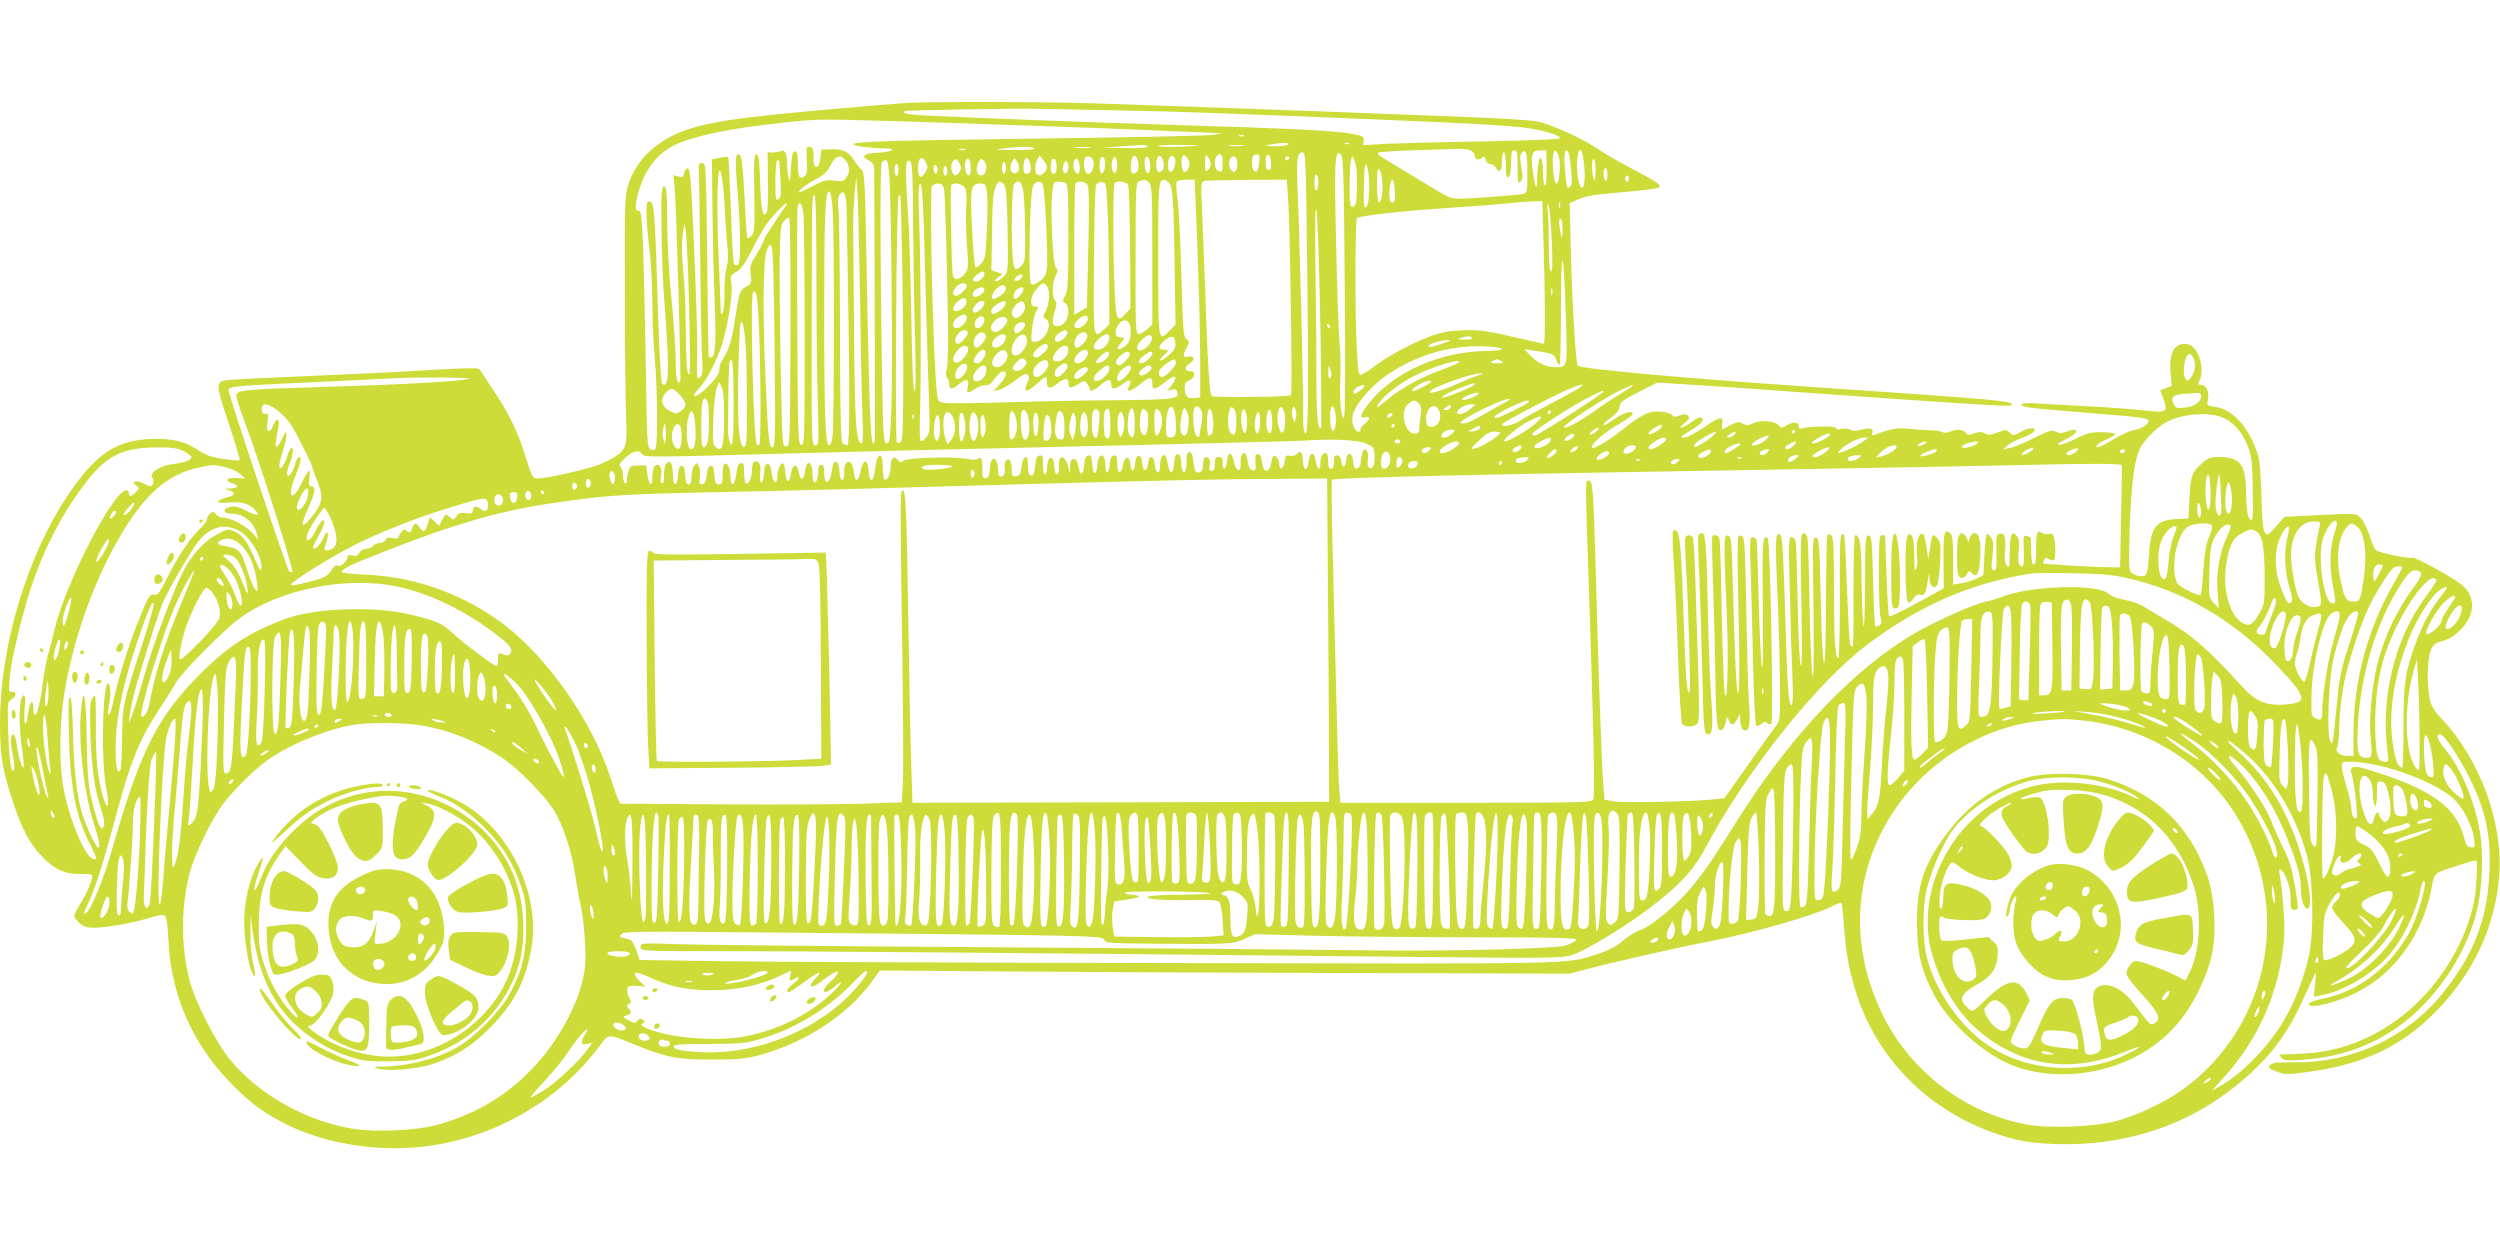 <?xml version="1.0" standalone="no"?>
<!DOCTYPE svg PUBLIC "-//W3C//DTD SVG 20010904//EN"
 "http://www.w3.org/TR/2001/REC-SVG-20010904/DTD/svg10.dtd">
<svg version="1.0" xmlns="http://www.w3.org/2000/svg"
 width="1280pt" height="640pt" viewBox="0 0 1280 640"
 preserveAspectRatio="xMidYMid meet">
<g transform="translate(0,640) scale(0.1,-0.1)"
fill="#cddc39" stroke="none">
<path d="M4640 5873 c-36 -2 -243 -19 -460 -39 -524 -47 -666 -76 -800 -166
-76 -50 -136 -128 -162 -210 -20 -60 -20 -86 -19 -573 0 -280 4 -564 7 -630 6
-135 0 -155 -55 -192 -18 -12 -58 -32 -89 -44 -62 -23 -266 -69 -307 -69 -28
0 -30 2 -69 127 -33 108 -83 210 -148 307 -29 43 -58 87 -64 98 -7 11 -16 24
-21 29 -6 6 -100 4 -244 -5 -129 -9 -409 -22 -624 -31 -214 -9 -404 -18 -421
-21 -61 -9 -61 -17 6 -219 34 -102 60 -188 57 -191 -3 -3 -41 0 -84 6 -60 9
-89 19 -128 45 -65 43 -121 58 -220 58 -193 -1 -303 -72 -450 -292 -209 -315
-345 -772 -345 -1161 0 -173 11 -236 66 -405 47 -142 87 -217 149 -280 68 -69
114 -90 196 -90 66 0 66 0 59 -25 -14 -47 -28 -77 -59 -127 -17 -28 -31 -56
-31 -62 0 -7 12 -23 26 -36 21 -19 38 -25 74 -25 63 0 199 24 284 50 49 15 71
18 80 11 9 -7 15 -53 19 -134 13 -265 117 -508 301 -704 97 -103 170 -161 279
-218 212 -113 509 -160 767 -120 346 52 659 239 861 511 46 63 40 63 185 3
160 -64 210 -74 389 -74 136 0 173 4 245 23 231 63 447 204 570 371 l45 62
675 -5 c371 -3 1166 -7 1765 -8 l1090 -3 105 27 c137 36 484 114 607 137 213
40 540 133 634 181 22 12 44 19 47 16 3 -3 9 -56 13 -117 11 -143 23 -212 60
-334 114 -370 413 -652 806 -756 111 -30 312 -36 466 -15 273 38 497 137 701
308 151 127 240 246 323 432 30 66 57 123 59 125 2 2 1 -24 -3 -59 l-6 -63 38
7 c113 21 260 108 344 203 75 84 146 233 166 345 3 21 10 38 15 38 23 0 -33
-193 -80 -275 -100 -173 -258 -292 -435 -328 -38 -7 -71 -19 -73 -25 -11 -33
141 3 249 59 203 105 345 314 384 561 4 25 14 42 28 50 31 16 191 67 196 62 8
-8 1 -137 -10 -199 -38 -213 -179 -444 -358 -587 -160 -129 -338 -196 -531
-203 -58 -2 -107 -4 -109 -4 -2 -1 3 -8 10 -17 12 -14 28 -16 108 -10 185 13
341 66 484 165 189 131 352 368 407 592 30 119 37 299 16 416 -27 157 -99 325
-181 423 -36 43 -45 70 -22 70 21 0 95 -110 152 -225 91 -183 116 -327 96
-547 -18 -205 -88 -371 -235 -554 -179 -224 -464 -357 -759 -353 -85 1 -112
-2 -124 -14 -13 -13 -10 -17 32 -33 45 -17 53 -17 172 -1 277 39 469 130 644
307 193 196 305 437 325 697 20 270 -98 594 -294 802 -39 41 -54 66 -62 103
-15 73 -13 201 5 246 13 33 22 40 62 50 31 9 60 27 89 55 79 79 81 176 6 235
-53 40 -241 144 -252 137 -12 -8 -173 25 -186 39 -7 6 -21 41 -33 77 -12 36
-32 76 -46 89 -23 22 -25 22 -206 13 l-182 -9 -44 -49 c-40 -46 -45 -48 -57
-33 -9 13 -15 73 -18 195 -5 150 -9 187 -28 235 -46 122 -125 204 -209 215
-42 6 -43 6 -36 39 7 41 -9 74 -36 74 -16 0 -18 3 -9 19 31 58 -3 174 -54 187
-68 17 -102 -35 -93 -141 l6 -71 -29 -11 -30 -11 17 -46 c24 -65 16 -70 -93
-58 -49 6 -181 16 -294 22 -113 6 -235 12 -272 15 -38 2 -68 0 -68 -5 0 -15
27 -18 295 -40 334 -27 355 -30 355 -46 0 -18 -37 -40 -80 -48 -19 -3 -64 -24
-100 -46 -63 -39 -98 -51 -84 -29 3 6 26 19 50 29 24 11 44 23 44 28 0 4 -30
9 -67 9 -58 1 -78 -4 -136 -34 -38 -19 -76 -32 -85 -30 -11 2 -1 11 29 25 72
32 82 68 13 43 -29 -10 -41 -11 -59 -1 -19 10 -34 6 -111 -33 -49 -24 -105
-48 -124 -51 l-35 -7 23 20 c12 11 44 27 70 37 26 9 53 23 61 30 28 26 -17 29
-60 4 -38 -21 -41 -21 -59 -5 -18 16 -22 16 -62 1 -34 -14 -46 -15 -64 -5 -17
9 -30 9 -56 0 -27 -10 -35 -9 -44 4 -13 17 -41 19 -79 5 -15 -6 -32 -7 -38 -3
-7 5 -37 9 -67 10 -30 1 -81 5 -112 8 -53 6 -88 0 -176 -33 -8 -3 -10 1 -6 11
8 23 -11 29 -57 17 -29 -8 -44 -8 -53 -1 -7 6 -27 8 -45 5 -20 -4 -31 -3 -31
5 0 12 -160 8 -180 -4 -5 -3 -10 1 -10 10 0 25 -26 28 -59 9 -28 -17 -32 -17
-43 -2 -19 23 -95 30 -131 11 -25 -12 -34 -13 -54 -2 -23 13 -27 12 -104 -29
-3 -1 -4 11 -1 28 6 42 -10 39 -97 -20 -63 -43 -111 -62 -111 -45 0 2 20 16
44 30 54 32 73 52 59 66 -6 6 -24 -1 -51 -21 -50 -36 -80 -41 -37 -6 24 20 28
27 17 37 -9 10 -19 11 -42 2 -23 -9 -32 -8 -37 1 -5 7 -29 15 -55 18 -60 7
-101 -12 -199 -90 -81 -64 -159 -109 -159 -92 0 20 58 71 129 113 41 23 76 48
79 55 7 22 -38 13 -81 -16 -59 -40 -67 -44 -67 -35 0 4 18 20 40 36 26 18 40
36 42 55 3 23 16 34 98 75 l95 48 180 -11 c99 -6 365 -24 590 -41 761 -54
1035 -72 1042 -65 23 23 -40 28 -1037 96 -655 45 -1164 91 -1182 108 -10 11
-28 305 -35 579 l-6 253 48 21 c36 16 89 24 223 35 97 8 181 19 186 24 13 13
-7 28 -138 96 -59 31 -136 75 -170 98 -84 58 -257 136 -325 146 -31 5 -177 14
-326 20 -558 22 -1039 40 -1330 50 -165 6 -424 15 -575 20 -251 9 -833 11
-990 3z m1075 -38 c316 -6 505 -13 1295 -45 610 -25 778 -36 860 -54 82 -18
123 -34 116 -45 -3 -4 -175 -11 -383 -15 -208 -3 -433 -9 -501 -12 l-122 -7 2
23 c3 21 -3 24 -67 36 -75 15 -330 27 -895 44 -357 11 -982 34 -1247 47 -79 3
-143 10 -143 15 0 4 1 9 3 9 7 5 589 15 677 12 58 -1 240 -5 405 -8z m-1145
-55 c401 -12 1091 -36 1400 -50 118 -5 231 -10 250 -11 l35 -1 -41 -8 c-22 -5
-414 -13 -870 -19 -823 -11 -974 -16 -974 -30 0 -9 97 -21 163 -21 66 0 30
-19 -43 -22 -70 -3 -85 -19 -40 -41 18 -9 25 -21 26 -42 1 -27 5 -1308 4
-1377 0 -16 -4 -28 -9 -28 -13 0 -20 167 -32 795 -9 536 -12 591 -27 605 -10
8 -28 31 -40 51 -26 43 -60 58 -122 55 l-45 -2 -5 -44 c-3 -31 -10 -45 -20
-45 -11 0 -15 12 -15 50 0 40 -3 50 -19 53 -17 4 -18 -2 -15 -68 3 -60 1 -74
-13 -83 -26 -17 -33 -2 -33 66 0 48 -3 62 -15 62 -12 0 -16 -18 -20 -85 -4
-69 -6 -78 -12 -51 -5 18 -8 52 -8 75 0 52 -12 72 -36 61 -11 -4 -29 -7 -42
-6 l-22 2 2 -148 c2 -81 -1 -154 -6 -161 -20 -32 -30 13 -34 153 -4 118 -7
145 -19 145 -12 0 -14 -30 -11 -200 3 -178 1 -201 -14 -216 -10 -10 -20 -16
-22 -13 -2 2 -9 96 -14 208 -6 121 -14 207 -21 214 -26 26 -29 -12 -16 -168
17 -197 19 -381 4 -391 -6 -3 -15 -2 -20 3 -5 5 -13 129 -17 276 -5 147 -11
269 -14 272 -3 3 -23 2 -44 -3 l-39 -8 3 -274 c2 -151 7 -367 12 -479 7 -197
2 -261 -21 -261 -5 0 -10 1 -11 3 -1 1 -4 225 -7 497 -6 486 -6 495 -26 495
-15 0 -19 -6 -17 -25 1 -14 4 -218 7 -455 2 -236 7 -469 10 -516 4 -69 2 -89
-10 -99 -18 -15 -18 -21 -15 125 1 65 -6 305 -16 532 -16 360 -20 413 -34 411
-8 -2 -16 -13 -18 -26 -3 -18 -8 -21 -29 -16 l-25 7 7 -74 c8 -92 33 -971 28
-982 -14 -25 -23 17 -23 101 0 54 -10 194 -21 312 -13 123 -22 294 -23 400 -1
157 -3 185 -16 185 -13 0 -15 -29 -13 -210 0 -115 8 -302 17 -415 25 -316 21
-419 -15 -383 -5 5 -14 171 -20 369 -15 493 -19 558 -41 562 -16 3 -18 -5 -18
-60 0 -35 7 -117 15 -183 8 -65 15 -189 15 -275 0 -85 6 -211 12 -280 14 -147
17 -450 4 -467 -5 -9 -14 -10 -26 -3 -16 8 -18 42 -23 397 -11 647 -18 823
-33 823 -23 0 -25 18 -9 82 32 124 93 206 187 254 78 40 254 80 448 103 289
34 250 33 670 21z m1797 -76 c-3 -3 -12 -4 -19 -1 -8 3 -5 6 6 6 11 1 17 -2
13 -5z m228 -44 c-3 -5 -34 -9 -68 -9 -57 2 -59 2 -22 9 62 11 97 11 90 0z
m312 4 c-3 -3 -12 -4 -19 -1 -8 3 -5 6 6 6 11 1 17 -2 13 -5z m-1032 -14 c4
-6 -35 -9 -112 -8 l-118 2 85 6 c47 3 97 7 112 8 15 1 30 -2 33 -8z m255 4
c-82 -8 -200 -8 -200 -1 0 4 53 6 118 5 64 -1 101 -3 82 -4z m233 -1 c-18 -2
-48 -2 -65 0 -18 2 -4 4 32 4 36 0 50 -2 33 -4z m-1068 -13 c4 -6 -34 -9 -107
-8 -96 1 -104 2 -53 8 97 11 153 11 160 0z m282 3 c-20 -2 -52 -2 -70 0 -17 2
0 4 38 4 39 0 53 -2 32 -4z m-634 -10 c-7 -2 -21 -2 -30 0 -10 3 -4 5 12 5 17
0 24 -2 18 -5z m2588 -3 c10 -6 19 -17 19 -25 0 -21 19 -28 36 -14 12 10 16 9
21 -9 3 -13 13 -22 24 -22 10 0 23 -9 29 -20 16 -31 30 -14 30 36 0 24 5 44
10 44 6 0 10 -29 10 -66 0 -48 3 -65 13 -61 7 2 13 25 13 58 3 79 3 79 19 79
12 0 15 -16 15 -87 0 -78 2 -86 15 -72 13 12 13 24 4 73 -8 43 -7 61 1 72 23
27 30 2 30 -101 0 -98 -1 -103 -22 -108 -13 -3 -98 -11 -190 -17 -151 -10
-169 -10 -200 6 -27 13 -147 86 -336 201 -13 8 -21 18 -17 21 4 4 88 9 188 13
100 3 201 6 225 7 24 1 52 -3 63 -8z m581 -92 c5 -72 -3 -111 -17 -96 -15 15
-26 96 -19 146 9 78 30 49 36 -50z m-193 2 c0 -54 -3 -90 -9 -90 -6 0 -10 28
-10 63 0 76 -14 106 -23 50 -4 -21 -7 -58 -7 -82 0 -62 -9 -46 -21 35 -13 94
-7 114 35 114 l33 0 2 -90z m63 54 c10 -33 1 -134 -11 -134 -12 0 -21 53 -21
117 0 60 17 69 32 17z m52 14 c3 -13 8 -53 11 -89 5 -50 3 -68 -8 -77 -12 -10
-15 -2 -21 49 -9 88 -8 139 4 139 5 0 12 -10 14 -22z m-1340 -685 c7 -648 3
-794 -17 -728 -4 11 -6 63 -5 115 1 102 -17 853 -28 1111 -7 168 -3 199 25
199 17 0 18 -37 25 -697z m191 4 c4 -421 2 -667 -4 -667 -15 0 -24 101 -19
198 3 48 2 128 -3 177 -5 50 -13 280 -18 513 -10 435 -7 492 25 461 12 -13 15
-112 19 -682z m-795 637 c0 -23 -12 -44 -26 -44 -15 0 -21 70 -7 84 9 8 33
-22 33 -40z m110 -5 c0 -9 -7 -22 -15 -29 -13 -11 -15 -6 -15 36 1 45 2 48 15
30 8 -11 15 -27 15 -37z m60 5 c0 -38 -3 -45 -17 -42 -32 6 -30 88 2 88 11 0
15 -11 15 -46z m187 5 c-6 -46 -11 -54 -26 -44 -12 7 -15 68 -4 78 3 4 13 7
21 7 11 0 13 -9 9 -41z m61 -2 c2 -28 -1 -37 -12 -37 -12 0 -16 11 -16 41 0
52 24 48 28 -4z m-2184 17 c25 -25 30 -61 12 -89 -15 -23 -21 -25 -64 -20 -41
6 -55 2 -114 -30 -38 -19 -68 -33 -68 -29 0 11 44 44 92 69 33 17 54 37 68 64
17 35 31 48 52 50 4 1 14 -6 22 -15z m1036 -38 c0 -23 -27 -49 -44 -43 -19 7
-21 48 -5 80 l12 21 18 -23 c11 -13 19 -29 19 -35z m238 31 c9 -48 -26 -92
-42 -51 -8 21 -8 59 1 68 12 12 38 1 41 -17z m60 -27 c-5 -49 -28 -51 -28 -2
0 21 3 42 7 45 13 13 24 -11 21 -43z m62 5 c0 -39 -16 -55 -25 -24 -9 26 2 72
15 64 6 -3 10 -21 10 -40z m106 21 c8 -35 1 -60 -19 -64 -14 -3 -17 4 -17 36
0 55 24 74 36 28z m62 -10 c2 -15 1 -35 -3 -44 -9 -25 -25 4 -25 46 0 41 23
39 28 -2z m68 9 c8 -32 -1 -55 -21 -55 -11 0 -15 11 -15 40 0 46 25 57 36 15z
m59 15 c10 -17 -5 -70 -21 -70 -9 0 -14 11 -14 33 0 43 19 63 35 37z m318 -10
c6 -23 -2 -60 -13 -60 -17 0 -32 31 -26 55 8 30 32 33 39 5z m267 10 c0 -5 -4
-10 -10 -10 -5 0 -10 5 -10 10 0 6 5 10 10 10 6 0 10 -4 10 -10z m348 -148
c-3 -83 -6 -97 -20 -100 -16 -3 -18 7 -18 105 0 59 3 119 7 133 7 25 7 25 20
-8 9 -22 13 -66 11 -130z m-2206 123 c9 -19 8 -29 -6 -50 -22 -33 -36 -24 -36
24 0 56 22 70 42 26z m178 -26 c0 -9 -7 -22 -16 -30 -13 -10 -17 -10 -25 2
-13 20 -11 53 3 67 10 10 15 9 25 -5 7 -9 13 -24 13 -34z m50 0 c0 -28 -4 -39
-12 -37 -14 5 -23 51 -14 74 10 27 26 4 26 -37z m80 7 c0 -31 -16 -50 -34 -43
-18 7 -21 39 -5 68 8 16 13 18 25 8 8 -6 14 -21 14 -33z m168 -11 c-4 -27 -35
-31 -43 -6 -3 11 -1 30 6 42 11 22 12 22 26 3 7 -10 12 -28 11 -39z m57 25 c7
-33 1 -50 -21 -50 -9 0 -14 11 -14 33 0 54 24 66 35 17z m135 -16 c0 -24 -5
-34 -15 -34 -10 0 -15 10 -15 33 0 19 3 37 6 40 13 13 24 -5 24 -39z m118 3
c3 -39 -11 -49 -27 -19 -12 23 -3 64 13 59 6 -2 12 -20 14 -40z m2641 -25 c0
-41 -3 -51 -9 -37 -12 29 -12 108 0 100 6 -3 10 -32 9 -63z m-4179 51 c12
-172 11 -179 -4 -192 -14 -12 -16 -3 -16 93 0 64 4 106 10 106 6 0 10 -3 10
-7z m564 -85 c10 -169 17 -1001 10 -1181 -6 -157 -9 -177 -24 -177 -16 0 -18
30 -24 353 -9 534 -11 1071 -2 1085 4 7 13 12 21 12 10 0 15 -24 19 -92z m121
-221 c1 -160 5 -421 10 -578 5 -191 4 -288 -2 -292 -7 -5 -13 123 -17 381 -4
213 -11 450 -17 527 -16 242 -14 294 14 266 7 -7 12 -108 12 -304z m795 278
c0 -27 -15 -41 -25 -25 -10 16 4 62 15 55 6 -3 10 -17 10 -30z m-320 -5 c0
-16 -4 -30 -10 -30 -5 0 -10 14 -10 30 0 17 5 30 10 30 6 0 10 -13 10 -30z
m-550 -10 c0 -16 -4 -30 -10 -30 -5 0 -10 14 -10 30 0 17 5 30 10 30 6 0 10
-13 10 -30z m200 -1 c0 -10 -4 -19 -10 -19 -5 0 -10 12 -10 26 0 14 4 23 10
19 6 -3 10 -15 10 -26z m2204 0 c12 -61 7 -176 -8 -188 -13 -11 -15 4 -13 103
2 116 9 144 21 85z m-2154 -4 c0 -14 -4 -25 -10 -25 -5 0 -10 11 -10 25 0 14
5 25 10 25 6 0 10 -11 10 -25z m-1145 -104 c3 -36 7 -109 10 -161 3 -52 8
-115 11 -140 3 -25 1 -66 -6 -90 -7 -25 -12 -83 -11 -130 1 -47 -3 -92 -9
-100 -8 -12 -10 -10 -10 10 0 14 -5 144 -11 290 -12 264 -5 478 12 416 4 -16
11 -59 14 -95z m3372 55 c6 -53 -4 -119 -18 -111 -5 4 -9 45 -9 93 0 63 3 83
11 75 6 -6 14 -32 16 -57z m1153 28 c0 -21 -4 -33 -10 -29 -5 3 -10 19 -10 36
0 16 5 29 10 29 6 0 10 -16 10 -36z m-1480 -39 c0 -19 -4 -37 -10 -40 -6 -4
-10 12 -10 40 0 28 4 44 10 40 6 -3 10 -21 10 -40z m1590 20 c0 -8 -4 -15 -10
-15 -5 0 -10 7 -10 15 0 8 5 15 10 15 6 0 10 -7 10 -15z m-3936 -640 c3 -253
9 -517 12 -587 4 -88 3 -128 -4 -128 -29 0 -35 92 -39 560 -2 261 -5 509 -5
550 -1 41 3 116 7 165 l9 90 7 -95 c3 -53 9 -302 13 -555z m2738 569 c2 -29
-1 -48 -9 -51 -17 -6 -25 31 -17 83 8 57 23 40 26 -32z m-1258 50 c14 -13 16
-61 16 -370 l0 -355 -26 -24 c-15 -14 -35 -25 -44 -25 -15 0 -17 30 -16 390 1
381 1 389 21 393 11 2 23 5 27 6 4 0 14 -6 22 -15z m100 1 c21 -21 25 -77 30
-424 l5 -304 -29 -28 c-61 -62 -60 -70 -60 365 0 394 1 402 32 405 4 1 13 -6
22 -14z m147 -347 c8 -200 14 -451 14 -558 l0 -195 -32 -3 c-23 -2 -34 2 -40
15 -12 23 -9 66 4 70 44 15 53 53 12 53 -25 0 -25 22 1 38 30 18 26 44 -5 36
-29 -7 -32 4 -9 47 14 28 14 32 -2 43 -15 11 -18 48 -25 317 -5 167 -13 343
-19 391 -7 48 -9 92 -5 98 3 5 25 10 49 10 l43 0 14 -362z m464 270 c10 -145
23 -1002 15 -1011 -9 -10 -396 -14 -406 -5 -11 12 -22 180 -33 527 -6 174 -14
373 -17 443 -6 118 -5 126 12 131 11 3 110 5 221 6 l201 1 7 -92z m-1454 66
c10 -13 15 -69 18 -231 3 -212 3 -215 -20 -239 -12 -13 -30 -24 -38 -24 -12 0
-9 5 8 19 l24 18 -29 10 -28 9 3 185 c2 183 6 218 23 252 11 21 22 22 39 1z
m100 -49 c4 -33 7 -124 8 -202 1 -130 -1 -145 -19 -163 -30 -30 -37 -25 -44
33 -10 93 -6 370 6 384 24 30 43 10 49 -52z m95 57 c7 -4 15 -90 21 -227 10
-239 9 -247 -43 -281 -17 -12 -28 -14 -35 -7 -15 15 -7 459 9 496 11 27 27 33
48 19z m118 2 c14 -5 16 -39 16 -276 0 -227 -2 -274 -16 -300 -15 -28 -15 -32
0 -40 21 -12 21 -67 0 -96 -8 -12 -26 -22 -40 -22 -28 0 -31 20 -12 82 9 29 9
41 0 50 -17 17 -15 93 3 127 12 24 12 31 1 40 -15 13 -29 286 -19 381 5 54 8
60 29 60 12 0 29 -3 38 -6z m115 -13 c7 -12 8 -126 3 -322 l-7 -303 -32 -19
-33 -19 0 334 c0 184 3 338 7 341 13 14 53 6 62 -12z m102 -136 c4 -82 7 -246
8 -363 l1 -213 -26 -24 c-57 -53 -56 -59 -53 348 1 204 6 380 11 390 6 11 18
17 31 15 21 -3 22 -9 28 -153z m105 138 c5 -10 9 -156 10 -325 l2 -307 -24
-26 c-45 -49 -50 -37 -57 118 -9 185 -9 542 0 550 13 14 61 7 69 -10z m-1040
-429 c6 -236 15 -521 19 -634 7 -197 7 -206 -13 -230 -11 -14 -24 -21 -28 -17
-5 4 -6 60 -4 125 7 171 5 723 -3 975 -6 176 -5 218 5 215 10 -4 16 -101 24
-434z m98 404 c5 -32 14 -340 20 -703 1 -99 -1 -195 -6 -214 -7 -22 -6 -37 1
-44 6 -6 11 -21 11 -34 0 -30 15 -29 52 2 35 30 52 24 43 -16 -8 -35 -3 -36
41 -8 18 11 42 19 53 17 13 -2 27 8 43 32 13 19 31 36 41 38 28 6 20 -29 -15
-66 l-33 -35 30 7 c17 4 54 26 83 48 39 31 56 38 64 30 9 -9 8 -18 0 -37 -26
-56 -8 -60 47 -10 46 42 51 43 51 11 0 -37 17 -40 51 -12 36 30 59 33 59 8 0
-31 11 -33 48 -10 34 21 35 21 48 3 8 -10 14 -22 14 -27 0 -16 23 -7 57 22 36
32 53 32 53 -1 0 -26 19 -24 60 6 36 27 49 21 30 -14 -17 -33 12 -26 60 14 45
38 60 38 60 -1 0 -32 14 -30 60 6 58 46 76 41 39 -12 l-22 -30 22 7 c15 4 23
2 27 -9 15 -39 -4 -42 -308 -45 -161 -1 -418 -6 -571 -11 -153 -5 -293 -6
-312 -3 -30 5 -33 8 -38 52 -19 150 -40 1040 -25 1059 6 6 21 12 33 12 18 0
24 -7 29 -32z m107 10 c7 -13 10 -49 6 -97 -3 -42 -1 -130 4 -196 8 -109 7
-122 -10 -145 -10 -14 -27 -26 -38 -28 -16 -2 -22 4 -26 30 -5 29 -12 412 -8
446 2 21 59 14 72 -10z m112 -22 c4 -25 4 -111 0 -192 -6 -133 -8 -149 -29
-173 -12 -14 -26 -23 -30 -18 -4 4 -12 91 -17 193 -11 210 -7 234 41 234 27 0
30 -4 35 -44z m-789 -103 c8 -129 7 -1078 -1 -1145 -3 -28 -11 -48 -18 -48
-19 0 -25 152 -25 675 0 501 5 625 25 625 8 0 14 -33 19 -107z m71 0 c17 -893
17 -1193 3 -1193 -9 0 -20 6 -26 13 -7 8 -11 200 -11 572 -1 308 -4 588 -8
622 -4 44 -2 67 7 78 23 28 34 -1 35 -92z m-155 -326 c0 -228 3 -516 7 -640 6
-219 6 -227 -13 -227 -19 0 -19 16 -18 613 1 692 1 667 14 667 7 0 10 -144 10
-413z m430 411 c5 -32 15 -607 15 -880 0 -280 -3 -370 -12 -380 -8 -7 -16 -8
-21 -3 -11 14 -2 1265 9 1265 5 0 9 -1 9 -2z m3293 -255 c9 -283 9 -503 1
-503 -3 0 -52 11 -108 24 -175 42 -222 49 -318 44 -78 -4 -108 -11 -185 -42
-96 -39 -197 -96 -272 -153 -24 -18 -49 -33 -56 -33 -8 0 -14 38 -18 128 -10
179 -9 670 1 676 20 12 240 37 462 51 135 9 277 20 315 24 39 5 93 9 121 10
l51 1 6 -227z m84 195 c-3 -7 -5 -2 -5 12 0 14 2 19 5 13 2 -7 2 -19 0 -25z
m-3963 10 c-5 -7 -32 -48 -61 -91 -29 -43 -53 -83 -53 -88 0 -6 -16 -38 -36
-70 -33 -52 -36 -64 -30 -104 5 -43 4 -47 -24 -63 -33 -19 -33 -20 -55 -157
-18 -117 -30 -157 -59 -205 -11 -19 -21 -39 -22 -45 0 -5 -2 -18 -2 -27 -3
-33 -114 -140 -129 -125 -3 4 8 19 24 36 38 37 95 148 121 231 30 99 55 258
47 307 -6 41 -5 44 25 61 23 12 44 41 77 107 25 50 59 110 76 135 37 54 128
143 101 98z m90 -49 c3 -34 6 -314 6 -621 0 -527 -1 -559 -17 -556 -17 3 -18
41 -21 606 -2 332 -1 610 2 618 12 30 23 11 30 -47z m2646 -549 c5 -294 7
-536 4 -539 -17 -18 -24 52 -24 264 0 132 -2 386 -5 565 -3 222 -1 312 5 285
6 -22 14 -281 20 -575z m1185 423 c5 -116 4 -163 -4 -163 -7 0 -11 44 -11 138
0 75 -3 155 -6 177 -4 27 -2 35 4 25 5 -8 13 -88 17 -177z m-3898 -476 c-2
-575 -2 -582 -22 -582 -20 0 -20 9 -28 400 -4 220 -6 475 -5 566 3 147 5 169
22 188 10 11 22 18 27 15 5 -2 7 -267 6 -587z m3953 531 c0 -62 -5 -60 -14 5
-5 31 -4 47 3 47 7 0 11 -22 11 -52z m-4472 -393 c5 -181 6 -337 3 -345 -12
-31 -19 49 -20 225 0 99 -6 234 -13 300 -7 74 -8 143 -3 180 l9 60 8 -45 c4
-25 12 -193 16 -375z m438 -220 c5 -442 3 -505 -10 -505 -19 0 -23 38 -36 335
-16 354 -13 627 6 673 13 32 16 35 25 19 7 -11 12 -209 15 -522z m4051 167 c9
-271 11 -262 -57 -262 -44 0 -90 22 -125 60 l-30 32 35 -5 c114 -17 116 -18
128 -50 6 -17 14 -28 18 -24 3 3 6 133 6 289 0 343 14 320 25 -40z m-2977 214
c0 -22 -42 -48 -55 -35 -7 7 -3 16 14 30 28 23 41 24 41 5z m187 -23 c-8 -9
-21 -13 -27 -11 -9 3 -8 9 4 21 10 9 22 14 28 11 6 -4 4 -12 -5 -21z m-277
-37 c0 -18 -49 -58 -61 -50 -14 8 -11 25 8 46 19 21 53 24 53 4z m410 -1 c17
-21 14 -87 -5 -126 -16 -29 -16 -33 -1 -41 41 -23 -3 -118 -55 -118 -21 0 -21
3 -15 68 4 37 14 77 22 90 13 20 13 22 -6 22 -30 0 -27 51 6 89 29 35 36 37
54 16z m-210 -15 c0 -16 -43 -50 -65 -50 -13 0 -3 32 15 50 26 26 50 26 50 0z
m-110 -5 c0 -14 -29 -35 -49 -35 -17 0 -13 28 7 39 25 15 42 13 42 -4z m200 3
c0 -14 -30 -48 -42 -48 -15 0 -8 39 10 49 23 14 32 13 32 -1z m2707 -25 c-3
-10 -5 -4 -5 12 0 17 2 24 5 18 2 -7 2 -21 0 -30z m-4062 -153 c10 -219 12
-607 3 -616 -5 -4 -10 -5 -13 -2 -17 16 -35 754 -20 779 16 25 24 -14 30 -161z
m1061 103 c-4 -11 -18 -25 -32 -31 -39 -18 -46 14 -9 45 30 27 51 19 41 -14z
m94 5 c0 -16 -31 -48 -47 -48 -18 0 -16 20 4 42 18 20 43 24 43 6z m108 -4
c-4 -22 -53 -58 -67 -50 -15 10 -2 35 28 51 34 19 43 18 39 -1z m100 -11 c4
-27 -30 -68 -51 -60 -23 9 -21 39 4 66 24 25 43 23 47 -6z m-298 -60 c0 -23
-29 -53 -52 -53 -26 0 -23 35 4 54 29 21 48 20 48 -1z m620 -5 c0 -19 -32 -48
-52 -48 -26 0 -22 25 8 49 26 21 44 20 44 -1z m-530 -6 c0 -21 -18 -42 -37
-42 -16 0 -17 32 -1 48 18 18 38 15 38 -6z m117 2 c6 -17 -37 -64 -58 -64 -30
0 -34 28 -8 56 23 25 59 29 66 8z m631 -43 c5 -50 -5 -79 -33 -97 -35 -23 -44
-10 -15 21 13 14 19 26 14 26 -5 1 -16 2 -24 3 -21 2 -24 33 -5 62 24 37 59
29 63 -15z m-1972 -68 c5 -54 9 -197 9 -318 0 -196 -2 -220 -17 -223 -31 -6
-38 230 -19 626 1 6 5 12 10 12 5 0 13 -44 17 -97z m1432 81 c-2 -9 -13 -23
-25 -31 -20 -14 -23 -14 -29 1 -8 21 13 46 38 46 13 0 18 -6 16 -16z m1562 -4
c0 -5 -2 -10 -4 -10 -3 0 -8 5 -11 10 -3 6 -1 10 4 10 6 0 11 -4 11 -10z
m-1856 -29 c8 -12 -32 -61 -50 -61 -19 0 -18 29 3 52 17 19 38 24 47 9z m511
-1 c7 -12 -30 -50 -50 -50 -22 0 -18 27 7 44 26 18 35 20 43 6z m-417 -20 c3
-16 -32 -60 -47 -60 -18 0 -21 34 -6 57 17 26 48 27 53 3z m519 4 c6 -17 -33
-64 -54 -64 -18 0 -16 40 4 62 20 22 42 23 50 2z m-417 -11 c0 -23 -29 -53
-52 -53 -26 0 -23 35 4 54 29 21 48 20 48 -1z m108 -14 c4 -31 -32 -79 -59
-79 -27 0 -25 49 2 84 26 33 53 30 57 -5z m422 13 c0 -29 -29 -62 -56 -62 -32
0 -31 24 2 55 32 29 54 32 54 7z m211 -26 c-7 -13 -24 -29 -37 -35 -20 -9 -26
-8 -31 6 -8 22 54 80 70 64 7 -7 7 -18 -2 -35z m127 -3 c2 -24 -4 -36 -34 -62
-20 -18 -39 -29 -43 -26 -3 4 4 15 17 25 27 22 28 30 3 30 -33 0 -33 17 0 45
38 31 53 28 57 -12z m1517 27 c4 -6 -11 -10 -37 -9 -36 1 -39 2 -18 9 36 11
48 11 55 0z m-135 -24 c-58 -21 -92 -28 -85 -17 7 13 61 29 95 29 21 1 20 -1
-10 -12z m-2035 -16 c8 -13 -39 -60 -60 -60 -24 0 -18 26 11 49 30 23 40 26
49 11z m-410 -9 c14 -24 -42 -90 -65 -76 -16 10 -12 30 11 59 21 26 43 34 54
17z m515 -13 c0 -29 -28 -58 -57 -58 -29 0 -30 19 -2 54 25 32 59 35 59 4z
m2219 7 c6 -7 -23 -11 -87 -12 -231 -5 -464 -108 -588 -261 -48 -59 -57 -88
-24 -79 28 7 25 -11 -5 -35 -14 -11 -23 -24 -20 -29 4 -5 -1 -9 -10 -9 -21 0
-37 45 -29 85 8 45 84 137 156 191 144 106 327 165 495 161 56 -1 106 -6 112
-12z m-2644 -15 c9 -14 -22 -60 -40 -60 -24 0 -26 17 -4 44 22 28 34 32 44 16z
m113 -13 c6 -28 -25 -67 -53 -67 -32 0 -34 34 -3 67 25 27 51 27 56 0z m412 6
c0 -23 -29 -53 -52 -53 -24 0 -23 25 2 50 24 24 50 26 50 3z m108 -10 c-4 -21
-54 -51 -65 -39 -8 8 41 56 58 56 6 0 9 -8 7 -17z m107 7 c7 -11 -38 -60 -54
-60 -24 0 -22 25 3 47 30 25 42 28 51 13z m115 0 c0 -15 -38 -50 -55 -50 -23
0 -18 16 11 39 29 23 44 27 44 11z m5334 -32 c10 -29 3 -65 -18 -93 -14 -17
-17 -18 -26 -5 -21 32 -2 136 24 127 6 -2 15 -15 20 -29z m-5987 -32 c-16 -24
-44 -33 -59 -18 -7 7 -2 19 16 37 22 22 30 25 42 14 12 -10 13 -15 1 -33z
m-1491 -181 c1 -197 -6 -263 -22 -200 -4 16 -7 40 -7 54 1 14 2 98 2 185 1 88
4 163 7 168 15 24 19 -19 20 -207z m1612 194 c4 -22 -36 -69 -59 -69 -29 0
-25 44 8 70 29 22 46 22 51 -1z m652 2 c0 -18 -52 -71 -70 -71 -15 0 -21 19
-12 36 9 16 61 54 75 54 4 0 7 -9 7 -19z m1670 9 c11 -7 4 -10 -25 -10 -29 0
-36 3 -25 10 8 5 20 10 25 10 6 0 17 -5 25 -10z m-225 -8 c-6 -5 -39 -19 -75
-32 -107 -38 -214 -96 -279 -150 -34 -28 -61 -49 -61 -46 0 31 100 116 190
161 98 50 260 98 225 67z m-2513 -27 c-5 -25 -31 -55 -49 -55 -18 0 -17 31 3
58 19 28 51 25 46 -3z m513 14 c8 -12 -33 -59 -52 -59 -21 0 -15 37 9 54 26
19 35 20 43 5z m-415 -22 c0 -29 -19 -55 -45 -59 -28 -4 -31 29 -4 58 28 30
49 31 49 1z m630 6 c0 -23 -39 -63 -62 -63 -27 0 -22 25 13 54 36 30 49 33 49
9z m110 2 c0 -18 -43 -65 -60 -65 -20 0 -10 39 16 59 32 25 44 26 44 6z m105
6 c9 -15 -47 -54 -59 -41 -8 8 -4 17 13 31 26 21 37 24 46 10z m916 -54 c-8
-8 -11 0 -10 29 1 39 1 39 11 11 7 -21 7 -32 -1 -40z m-1241 43 c0 -13 -41
-50 -57 -50 -21 0 -15 27 9 44 25 18 48 21 48 6z m2000 -32 c-19 -5 -69 -25
-110 -44 -74 -33 -140 -52 -140 -41 0 19 211 96 260 95 20 0 18 -2 -10 -10z
m-5170 -18 c-55 -13 -344 -29 -710 -40 -458 -14 -480 -16 -480 -49 0 -9 24
-82 54 -162 65 -172 240 -728 233 -736 -3 -3 -10 -2 -16 1 -10 7 -311 904
-311 929 0 19 34 22 470 42 179 8 348 17 375 18 114 7 418 5 385 -3z m4920
-21 c-38 -26 -90 -48 -90 -39 0 14 61 50 85 50 17 0 18 -2 5 -11z m-3613 -191
c-2 -143 -9 -165 -44 -136 -13 10 -15 35 -11 143 3 71 11 144 18 160 l12 30
14 -30 c9 -21 12 -72 11 -167z m3843 184 c0 -10 -160 -75 -167 -68 -8 8 82 50
165 75 1 1 2 -3 2 -7z m-570 -18 c-8 -8 -22 -20 -32 -25 -14 -7 -18 -6 -18 6
0 9 10 20 23 25 33 13 41 12 27 -6z m995 -62 c-82 -43 -168 -90 -190 -105 -37
-25 -101 -38 -93 -18 4 10 283 157 348 182 106 42 74 13 -65 -59z m385 73 c0
-2 -28 -20 -62 -41 -35 -20 -92 -58 -128 -84 -68 -49 -140 -90 -162 -90 -28 0
204 153 297 196 58 26 55 25 55 19z m-4879 -47 c35 -39 37 -62 5 -83 -22 -15
-27 -15 -54 -1 -46 24 -55 63 -22 96 27 27 36 25 71 -12z m4729 18 c0 -11
-335 -226 -352 -226 -10 0 -16 4 -13 10 11 18 221 153 290 186 73 36 75 37 75
30z m-640 -11 c0 -10 -62 -36 -78 -32 -12 3 -7 9 18 20 35 16 60 21 60 12z
m3700 -13 c0 -29 -35 -54 -84 -59 -38 -5 -46 -2 -56 17 -18 34 -6 48 47 53 26
2 58 4 71 5 15 1 22 -3 22 -16z m-7646 -34 c8 -30 8 -157 0 -197 -4 -17 -13
-31 -20 -31 -11 0 -14 23 -14 109 0 108 5 141 20 141 4 0 10 -10 14 -22z
m4106 18 c0 -3 -12 -11 -27 -18 -16 -8 -65 -36 -110 -62 -50 -29 -90 -46 -105
-44 -19 2 -14 8 36 37 85 49 206 100 206 87z m-465 -22 c12 -13 14 -27 8 -67
-4 -29 -7 -60 -7 -69 0 -12 -8 -18 -23 -18 -52 0 -77 116 -33 152 27 22 34 22
55 2z m561 7 c-7 -11 -149 -81 -165 -81 -26 0 5 24 73 56 71 33 102 42 92 25z
m-6408 -40 c22 -17 54 -49 70 -73 27 -39 112 -209 112 -224 0 -3 12 -35 26
-71 32 -80 26 -112 -36 -187 -50 -60 -54 -39 -10 57 34 75 38 107 14 107 -14
0 -15 7 -10 40 3 22 3 40 -1 40 -5 0 -21 -28 -38 -62 -53 -109 -78 -73 -30 42
26 63 31 90 15 90 -5 0 -14 -17 -20 -39 -12 -46 -40 -76 -40 -43 0 11 7 36 15
55 17 41 20 81 5 72 -5 -3 -15 -24 -21 -46 -14 -44 -39 -73 -39 -44 0 9 9 48
21 86 23 76 21 115 -4 58 -8 -20 -21 -40 -28 -44 -12 -8 -11 4 7 103 8 42 -13
43 -28 2 -11 -33 -34 -36 -31 -4 1 10 4 30 5 44 2 19 -1 24 -14 22 -13 -2 -18
4 -18 23 0 34 26 33 78 -4z m6007 10 c-3 -6 -14 -11 -23 -11 -15 1 -15 2 2 15
21 16 32 13 21 -4z m102 -6 c-28 -25 -67 -34 -67 -16 0 16 43 41 70 41 l25 -1
-28 -24z m-1507 -59 c5 -69 -1 -86 -32 -86 -15 0 -18 9 -18 54 0 118 42 144
50 32z m130 54 c8 -15 8 -37 0 -77 -5 -31 -10 -59 -10 -61 0 -2 -7 1 -15 8
-15 13 -22 129 -8 143 11 12 22 8 33 -13z m180 -61 c0 -62 -10 -78 -31 -53
-13 16 -15 78 -4 115 5 16 10 18 21 8 9 -7 14 -32 14 -70z m250 12 c0 -62 -15
-86 -29 -48 -12 32 -14 61 -5 95 11 39 34 6 34 -47z m55 11 l-7 -27 -9 24 c-5
13 -7 33 -3 44 6 19 7 19 16 3 5 -10 7 -29 3 -44z m199 36 c8 -30 8 -72 0 -93
-11 -29 -24 4 -24 63 0 53 13 70 24 30z m536 -4 c14 -37 -7 -79 -40 -79 -21 0
-26 5 -28 32 -6 65 47 102 68 47z m-1743 -61 c-2 -35 -7 -67 -10 -70 -15 -14
-27 14 -27 62 0 66 7 86 27 78 13 -5 15 -18 10 -70z m58 -4 c0 -59 -3 -74 -15
-74 -11 0 -16 14 -18 54 -4 66 4 104 21 98 8 -2 12 -29 12 -78z m125 0 c0 -70
-10 -86 -31 -48 -10 19 -5 101 8 122 13 21 23 -11 23 -74z m68 4 c-5 -59 -13
-72 -31 -54 -13 13 -15 86 -3 116 5 15 9 15 22 4 12 -10 15 -26 12 -66z m72
16 c0 -35 -16 -79 -30 -79 -11 0 -14 123 -3 134 12 11 33 -25 33 -55z m131 34
c12 -33 1 -113 -16 -113 -20 0 -26 29 -19 79 10 69 18 78 35 34z m131 -47 c1
-45 -6 -66 -23 -66 -10 0 -13 99 -3 125 6 16 8 16 16 1 5 -8 9 -35 10 -60z
m173 2 c0 -29 -5 -53 -11 -55 -13 -4 -24 62 -17 101 9 44 27 13 28 -46z m129
1 c0 -31 -4 -54 -10 -56 -16 -6 -25 40 -18 87 9 56 26 37 28 -31z m-2953 -41
c3 -75 -7 -108 -29 -94 -15 9 -21 97 -10 150 15 72 36 43 39 -56z m1645 3 c-5
-35 -21 -59 -32 -49 -10 10 -9 122 1 138 14 22 38 -46 31 -89z m54 80 c11 -22
14 -90 4 -115 -14 -36 -32 -15 -36 41 -7 86 7 119 32 74z m190 -67 c0 -57 -2
-64 -19 -64 -26 0 -35 31 -26 88 9 59 13 66 31 51 9 -8 14 -33 14 -75z m2490
76 c0 -5 -5 -10 -11 -10 -5 0 -7 5 -4 10 3 6 8 10 11 10 2 0 4 -4 4 -10z
m-3062 -25 c18 -39 14 -90 -7 -116 l-19 -24 -11 28 c-12 31 -15 96 -5 121 9
24 29 19 42 -9z m62 -20 c9 -38 -4 -105 -20 -105 -11 0 -14 133 -3 143 9 10
14 3 23 -38z m60 26 c19 -36 4 -141 -19 -127 -14 9 -21 65 -15 107 7 43 18 49
34 20z m315 -67 c-5 -34 -9 -43 -16 -33 -11 17 -12 103 -2 113 15 14 25 -33
18 -80z m194 26 c-1 -19 -4 -46 -9 -60 l-7 -25 -12 28 c-10 26 -9 47 6 101 8
29 23 -1 22 -44z m55 38 c16 -62 -2 -133 -25 -97 -16 25 -7 119 11 119 4 0 10
-10 14 -22z m191 -16 c3 -21 1 -51 -6 -67 -10 -28 -12 -28 -19 -10 -16 39 -9
115 10 115 5 0 11 -17 15 -38z m696 11 c2 -34 0 -53 -7 -73 -11 -30 -25 17
-18 59 7 47 23 55 25 14z m671 5 c-6 -6 -15 -8 -19 -4 -4 4 -1 11 7 16 8 5 17
7 19 4 3 -2 -1 -10 -7 -16z m-2445 -10 c-3 -8 -6 -5 -6 6 -1 11 2 17 5 13 3
-3 4 -12 1 -19z m136 -47 c1 -59 -18 -90 -29 -47 -3 14 -3 47 1 72 9 61 27 44
28 -25z m232 -18 c-3 -18 -10 -33 -15 -33 -12 0 -14 103 -3 114 12 11 24 -46
18 -81z m338 11 c2 -44 -15 -70 -36 -57 -10 6 -3 105 9 124 11 18 25 -16 27
-67z m6004 55 c54 -26 98 -78 124 -149 17 -44 21 -83 23 -205 3 -166 0 -190
-20 -154 -8 15 -13 59 -14 116 0 156 -28 193 -141 193 -40 0 -55 -5 -84 -31
-53 -47 -59 -64 -65 -179 l-5 -105 -65 -3 c-98 -5 -127 -40 -136 -169 -8 -118
-10 -123 -43 -123 -16 0 -37 8 -47 17 -15 16 -16 36 -10 226 8 232 24 354 54
413 21 40 77 98 123 126 80 50 232 63 306 27z m-3527 -29 c-40 -35 -136 -90
-156 -90 -20 0 67 75 116 100 77 40 93 36 40 -10z m-4452 -77 l-4 -28 -8 28
c-5 15 -5 39 0 55 l8 27 4 -27 c2 -16 2 -40 0 -55z m76 61 c10 -27 7 -102 -6
-110 -16 -10 -38 24 -38 59 0 51 30 87 44 51z m3656 6 c0 -5 -5 -10 -11 -10
-5 0 -7 5 -4 10 3 6 8 10 11 10 2 0 4 -4 4 -10z m1365 -9 c-3 -6 -19 -18 -36
-26 -40 -21 -38 0 3 25 33 20 45 20 33 1z m-927 -3 c-3 -7 -18 -14 -34 -16
l-29 -2 25 14 c31 19 43 20 38 4z m593 -19 c-13 -11 -27 -17 -30 -13 -7 7 28
34 43 34 6 -1 0 -10 -13 -21z m-736 -9 c-18 -20 -55 -28 -55 -12 0 16 24 32
49 32 23 0 24 -1 6 -20z m1755 10 c0 -5 -5 -10 -11 -10 -5 0 -7 5 -4 10 3 6 8
10 11 10 2 0 4 -4 4 -10z m-1510 -7 c0 -13 -94 -72 -125 -78 -30 -7 -29 -6 17
39 35 34 55 46 77 46 17 0 31 -3 31 -7z m1085 -19 c-33 -28 -85 -57 -90 -52
-8 8 13 28 55 52 57 33 74 33 35 0z m115 11 c-7 -8 -20 -15 -29 -15 -13 1 -13
3 3 15 26 19 42 19 26 0z m-820 -5 c0 -12 -40 -33 -48 -25 -4 4 2 13 12 21 23
16 36 18 36 4z m1310 5 c0 -11 -66 -45 -85 -45 -15 1 -10 7 20 25 37 23 65 32
65 20z m-333 -30 c-25 -22 -67 -34 -67 -20 0 9 64 45 80 45 10 -1 6 -9 -13
-25z m-1097 1 c0 -19 -69 -51 -82 -38 -7 7 2 17 28 31 47 24 54 25 54 7z m590
4 c0 -12 -59 -50 -77 -50 -23 0 -13 20 20 40 35 22 57 26 57 10z m1015 -6
c-26 -20 -83 -49 -115 -59 -25 -8 -25 -7 -6 13 23 26 94 62 121 62 l20 -1 -20
-15z m-2555 -13 c43 -18 45 -21 48 -62 2 -49 -9 -76 -28 -64 -7 5 -10 20 -7
40 6 36 -7 65 -22 50 -5 -6 -11 -28 -13 -50 -2 -28 -8 -41 -20 -43 -13 -2 -17
5 -20 35 -4 49 -32 53 -36 6 -4 -40 -19 -43 -24 -6 -2 17 -10 29 -20 31 -15 3
-18 -4 -18 -32 0 -25 -4 -36 -15 -36 -11 0 -15 11 -15 40 0 28 -4 40 -14 40
-16 0 -26 -21 -26 -56 0 -39 -17 -27 -24 17 -8 50 -29 48 -36 -5 -6 -47 -24
-51 -28 -6 -5 58 -10 65 -30 47 -10 -10 -27 -14 -39 -11 -18 5 -22 1 -25 -27
-4 -39 -28 -53 -28 -16 0 13 -7 30 -15 37 -16 13 -18 11 -29 -42 -4 -16 -13
-28 -21 -28 -14 0 -20 14 -27 65 -2 11 -10 20 -18 20 -12 0 -14 -10 -12 -43 3
-38 1 -43 -14 -40 -13 2 -21 15 -25 41 -3 20 -9 40 -12 43 -14 14 -27 -10 -25
-44 4 -55 -24 -50 -35 6 -10 52 -31 51 -35 -1 -4 -44 -22 -50 -22 -7 0 23 -4
30 -20 30 -16 0 -20 -7 -20 -35 0 -26 -4 -35 -16 -35 -12 0 -15 6 -11 21 7 27
-1 49 -19 49 -9 0 -14 -12 -14 -35 0 -23 -6 -38 -15 -42 -22 -8 -28 2 -35 55
-3 33 -10 47 -20 47 -11 0 -15 -12 -15 -49 0 -67 -23 -74 -27 -9 -2 35 -7 48
-18 48 -11 0 -16 -13 -18 -48 -4 -57 -24 -59 -33 -4 -3 21 -9 40 -12 43 -13
14 -27 -10 -27 -47 0 -52 -24 -48 -28 4 -4 47 -29 50 -34 5 -4 -46 -26 -47
-30 -1 -4 52 -32 53 -36 1 -4 -47 -20 -50 -24 -5 -4 44 -31 43 -38 -2 -8 -54
-30 -51 -30 4 0 39 -3 46 -17 43 -13 -2 -19 -15 -21 -46 -4 -49 -22 -57 -22
-9 0 71 -36 75 -42 4 -4 -54 -22 -50 -26 6 -3 39 -6 48 -20 45 -12 -2 -18 -15
-20 -43 -4 -51 -19 -67 -27 -29 -11 49 -14 54 -30 54 -11 0 -15 -11 -16 -37
l-1 -38 -8 33 c-15 65 -54 68 -48 4 2 -21 -2 -37 -9 -39 -8 -3 -13 11 -15 39
-2 30 -7 43 -18 43 -10 0 -16 -13 -18 -42 -4 -60 -22 -54 -22 8 0 43 -3 50
-17 47 -14 -2 -19 -16 -23 -53 -4 -36 -9 -50 -20 -50 -10 0 -15 11 -16 35 -2
57 -3 62 -16 58 -7 -3 -15 -24 -18 -49 -4 -36 -9 -45 -27 -47 -21 -3 -23 1
-23 37 0 42 -16 63 -31 40 -5 -8 -7 -22 -5 -32 6 -25 -3 -47 -20 -47 -9 0 -14
11 -14 29 0 74 -37 86 -42 14 -2 -36 -7 -49 -20 -51 -15 -3 -18 4 -18 46 0 53
-7 67 -24 52 -7 -5 -28 -5 -51 0 -65 14 -309 7 -329 -9 -14 -12 -18 -11 -30 4
-18 25 -36 10 -36 -31 0 -40 -16 -77 -31 -69 -5 4 -9 30 -9 60 0 89 -30 82
-40 -9 -7 -66 -28 -72 -32 -9 -4 66 -29 66 -42 0 -10 -55 -29 -58 -34 -6 -2
19 -8 40 -14 47 -18 21 -39 -6 -36 -46 2 -20 -2 -37 -9 -39 -8 -3 -13 12 -15
44 -4 62 -30 68 -38 8 -10 -75 -40 -86 -40 -14 0 28 -4 39 -15 39 -10 0 -15
-10 -15 -29 0 -16 -3 -36 -6 -45 -12 -30 -24 -16 -24 28 0 41 -13 66 -27 52
-3 -3 -9 -23 -12 -43 -8 -46 -24 -46 -31 -1 -7 47 -34 44 -40 -5 -6 -48 -24
-53 -28 -7 -1 19 -5 42 -8 50 -9 25 -34 -18 -34 -58 0 -50 -24 -35 -30 19 -3
30 -10 44 -20 44 -11 0 -16 -13 -18 -47 -2 -27 -8 -48 -14 -48 -7 0 -9 16 -6
45 4 30 1 48 -8 56 -20 17 -34 2 -34 -37 0 -40 -16 -77 -31 -69 -5 4 -9 29 -9
56 0 43 -3 50 -17 47 -13 -2 -19 -16 -23 -52 -7 -65 -30 -75 -30 -13 0 42 -18
75 -33 60 -4 -3 -7 -28 -7 -55 0 -41 -3 -48 -19 -48 -17 0 -20 8 -23 48 -2 34
-7 47 -18 47 -9 0 -16 -11 -18 -25 -6 -52 -13 -70 -28 -70 -13 0 -15 7 -11 36
4 20 1 46 -5 57 -10 20 -11 20 -24 2 -8 -10 -14 -36 -14 -57 0 -26 -4 -38 -14
-38 -11 0 -16 14 -18 48 -2 34 -7 47 -18 47 -11 0 -16 -13 -18 -48 -4 -62 -27
-58 -27 4 -1 55 -11 75 -31 58 -9 -7 -14 -31 -14 -61 0 -33 -4 -47 -11 -42 -6
3 -9 19 -5 35 7 34 -1 59 -19 59 -16 0 -25 -23 -25 -66 0 -51 -17 -41 -25 15
l-7 48 -40 0 c-33 0 -41 -4 -49 -24 -5 -13 -9 -36 -9 -49 0 -14 -4 -22 -10
-19 -5 3 -10 21 -10 39 0 17 -6 38 -12 45 -11 10 -6 19 24 47 41 37 72 43 86
18 9 -15 54 -15 593 0 583 16 837 22 2089 51 366 9 683 17 705 19 136 10 272
4 315 -13z m180 9 c0 -5 -7 -10 -15 -10 -8 0 -15 5 -15 10 0 6 7 10 15 10 8 0
15 -4 15 -10z m300 -10 c0 -14 -60 -50 -82 -50 -28 0 -21 18 15 40 35 22 67
26 67 10z m1715 -10 c-18 -20 -45 -27 -45 -12 0 9 37 30 54 31 5 1 1 -8 -9
-19z m665 5 c-14 -7 -27 -11 -30 -9 -6 7 22 24 40 23 9 0 5 -6 -10 -14z m274
5 c-15 -15 -73 -30 -79 -20 -6 9 39 28 70 29 13 1 16 -2 9 -9z m-1214 -5 c0
-6 -62 -45 -72 -45 -18 0 -6 20 20 34 27 15 52 20 52 11z m-1120 -15 c0 -5 -9
-14 -19 -20 -25 -13 -38 5 -14 19 23 13 33 14 33 1z m276 -16 c-11 -7 -22 -11
-25 -8 -3 3 3 12 13 20 11 7 22 11 25 8 3 -3 -3 -12 -13 -20z m308 12 c-7 -19
-52 -38 -60 -25 -9 15 16 39 42 39 16 0 22 -5 18 -14z m1336 5 c0 -12 -43 -39
-76 -47 l-29 -7 20 23 c28 32 85 53 85 31z m-8770 -21 c22 -11 40 -25 40 -30
0 -16 -35 -29 -95 -36 -65 -8 -124 -46 -105 -69 11 -13 4 -45 -10 -45 -4 0
-21 7 -38 16 -36 18 -63 9 -35 -11 17 -13 17 -14 -1 -34 -22 -25 -36 -27 -36
-6 0 8 -6 15 -13 15 -66 0 -308 -468 -367 -710 -11 -47 -27 -107 -35 -135 -7
-27 -19 -88 -25 -135 -12 -101 -29 -170 -41 -170 -5 0 -9 17 -9 37 0 54 -19
29 -27 -35 -9 -77 -24 -52 -17 29 5 44 3 69 -3 69 -26 0 -30 -145 -9 -282 7
-49 10 -88 6 -88 -9 0 -27 62 -35 123 -4 26 -11 47 -15 47 -17 0 -19 -34 -6
-97 8 -36 12 -73 8 -81 -13 -35 -25 40 -30 189 -4 152 -4 157 17 168 26 14 28
43 3 39 -15 -3 -17 4 -14 52 5 81 36 225 87 404 68 239 181 463 321 636 96
120 179 158 342 159 84 1 110 -3 142 -19z m6380 5 c-13 -16 -40 -20 -40 -7 0
14 12 22 33 22 16 0 17 -3 7 -15z m2027 -10 c-25 -22 -67 -34 -67 -20 0 9 64
45 80 45 10 -1 6 -9 -13 -25z m1063 17 c0 -8 -43 -32 -56 -32 -12 0 10 22 30
30 27 11 26 11 26 2z m216 -18 c-22 -16 -46 -19 -46 -5 0 10 52 31 60 24 3 -3
-4 -11 -14 -19z m-2656 7 c0 -12 -42 -42 -49 -36 -5 6 29 45 41 45 4 0 8 -4 8
-9z m790 -1 c0 -18 -50 -44 -62 -32 -7 7 -2 15 18 26 34 18 44 19 44 6z m290
-5 c-14 -16 -40 -20 -40 -6 0 10 17 19 39 20 11 1 11 -2 1 -14z m865 5 c-7
-11 -77 -32 -83 -25 -6 6 57 34 76 35 7 0 11 -4 7 -10z m965 0 c0 -5 -7 -10
-16 -10 -8 0 -12 5 -9 10 3 6 10 10 16 10 5 0 9 -4 9 -10z m-3762 -34 c4 -30
-12 -56 -34 -56 -9 0 -14 12 -14 33 0 57 42 77 48 23z m1120 22 c-6 -17 -49
-38 -62 -31 -11 8 30 43 51 43 8 0 13 -6 11 -12z m953 -28 c-12 -11 -27 -17
-33 -14 -14 9 12 34 36 34 21 -1 21 -1 -3 -20z m325 5 c-22 -17 -56 -20 -56
-6 0 12 19 19 50 20 24 0 24 0 6 -14z m-2336 -14 c0 -10 -7 -24 -15 -31 -13
-11 -15 -8 -15 19 0 21 5 31 15 31 8 0 15 -8 15 -19z m640 4 c-13 -16 -60 -21
-60 -6 0 12 18 19 49 20 20 1 21 -1 11 -14z m1097 9 c-3 -3 -12 -4 -19 -1 -8
3 -5 6 6 6 11 1 17 -2 13 -5z m-520 -10 c-3 -3 -12 -4 -19 -1 -8 3 -5 6 6 6
11 1 17 -2 13 -5z m191 -10 c-9 -9 -21 -13 -28 -9 -14 9 5 25 30 25 12 0 12
-3 -2 -16z m-1330 -11 c-4 -22 -48 -31 -48 -10 0 19 10 27 32 27 13 0 18 -6
16 -17z m432 7 c0 -5 -5 -10 -11 -10 -5 0 -7 5 -4 10 3 6 8 10 11 10 2 0 4 -4
4 -10z m3174 -12 c1 -2 -1 -120 -4 -263 l-5 -260 -65 1 c-75 0 -330 16 -330
20 0 1 3 9 6 18 5 12 9 13 24 3 11 -6 22 -8 26 -5 9 10 10 77 1 112 -6 23 -12
27 -29 22 -12 -3 -28 0 -35 6 -22 18 -28 0 -28 -83 0 -58 -3 -79 -12 -79 -9 0
-13 20 -13 70 0 39 -2 70 -4 70 -2 0 -12 3 -21 6 -15 6 -16 -2 -13 -75 2 -56
-1 -81 -8 -81 -19 0 -24 28 -18 83 4 37 2 57 -9 71 -25 34 -37 9 -37 -82 -1
-77 -2 -85 -15 -68 -10 13 -13 36 -9 80 6 66 -4 93 -31 82 -15 -5 -16 -19 -13
-96 2 -60 -1 -90 -8 -90 -19 0 -21 9 -12 77 6 54 5 72 -8 91 -9 13 -19 21 -22
17 -4 -4 -9 -52 -12 -108 l-5 -102 -38 -19 c-21 -10 -56 -20 -77 -23 l-40 -6
0 125 c0 98 -3 128 -15 138 -30 25 -36 1 -34 -142 l1 -140 -136 -75 c-76 -42
-140 -72 -144 -69 -3 4 -9 98 -13 209 -4 111 -7 203 -8 205 -1 1 -8 2 -16 2
-13 0 -15 -29 -15 -199 0 -110 4 -211 9 -225 8 -18 6 -28 -5 -37 -8 -6 -18 -9
-22 -5 -4 4 -9 110 -12 234 -5 206 -7 227 -22 230 -17 3 -18 -15 -19 -255 -1
-167 -5 -237 -9 -198 -4 33 -8 140 -9 238 -1 169 -8 217 -32 217 -6 0 -9 -99
-9 -281 1 -154 -1 -283 -4 -286 -15 -15 -18 19 -27 234 -14 350 -13 338 -27
338 -11 0 -13 -59 -12 -317 0 -183 -3 -318 -8 -318 -16 0 -22 98 -22 361 0
202 -3 259 -13 268 -8 6 -17 8 -20 4 -4 -3 -7 -160 -8 -347 -1 -425 -17 -411
-27 24 -6 280 -8 305 -25 308 -16 3 -17 -17 -12 -370 3 -240 1 -361 -5 -338
-5 19 -12 181 -15 360 -3 179 -8 335 -11 348 -2 12 -12 22 -20 22 -15 0 -16
-33 -11 -352 5 -246 3 -344 -4 -323 -5 17 -12 161 -15 320 -3 160 -7 300 -10
313 -2 12 -12 22 -21 22 -15 0 -16 -24 -9 -277 3 -153 9 -347 13 -430 4 -106
3 -153 -5 -153 -15 0 -21 94 -33 499 -6 233 -14 359 -21 368 -27 33 -30 -9
-19 -264 7 -142 13 -353 14 -470 2 -204 1 -213 -20 -240 -12 -15 -77 -105
-143 -199 l-121 -171 -68 -7 c-124 -11 -445 -17 -496 -9 l-50 8 -7 90 c-8 111
-25 587 -38 1090 -12 411 -15 455 -36 455 -17 0 -17 5 -4 -395 29 -858 37
-1221 28 -1237 -8 -17 -49 -18 -652 -18 l-643 0 -6 68 c-5 60 -11 274 -35
1267 -4 171 -5 313 -2 318 10 12 629 26 2575 58 380 6 832 15 1005 19 286 7
459 7 464 -2z m-9714 -9 c28 -6 63 -22 78 -35 l27 -24 -45 3 c-52 2 -63 -13
-19 -28 36 -12 28 -25 -15 -26 -29 -1 -29 -2 -7 -8 38 -10 36 -29 -3 -36 -19
-4 -40 -13 -46 -20 -8 -10 2 -12 53 -8 66 6 108 -7 137 -42 23 -27 4 -27 -49
0 -37 20 -58 25 -81 20 -43 -10 -39 -35 6 -35 61 0 115 -44 130 -106 l7 -29
-28 34 c-31 37 -115 81 -154 81 -13 0 -29 8 -36 17 -11 15 -15 15 -29 4 -9 -7
-16 -20 -16 -28 0 -9 -18 -33 -41 -55 -48 -47 -112 -143 -168 -256 -35 -69
-45 -82 -61 -77 -23 7 -31 -8 -89 -154 -45 -111 -103 -300 -122 -398 -14 -70
-34 -88 -22 -20 11 59 10 111 -2 117 -30 16 -39 -399 -11 -535 19 -92 6 -125
-17 -43 -27 95 -38 199 -36 356 0 84 -1 156 -4 159 -3 2 -11 -6 -18 -18 -8
-16 -10 -67 -6 -183 6 -170 24 -292 57 -387 18 -55 18 -89 0 -89 -11 0 -35 73
-56 170 -13 54 -18 134 -20 290 -3 220 -16 284 -29 144 -15 -154 13 -411 62
-569 32 -103 38 -135 25 -135 -10 0 -60 107 -80 170 -28 87 -44 225 -48 405
-3 128 -8 191 -15 194 -9 3 -10 -51 -6 -195 7 -273 34 -411 113 -567 33 -66
33 -68 12 -65 -41 6 -122 199 -153 363 -23 120 -21 337 5 490 53 316 179 645
335 880 106 158 212 240 348 270 79 17 77 17 137 4z m3725 2 c-11 -10 -123
-21 -142 -14 -36 13 -4 23 69 23 47 0 78 -4 73 -9z m115 -36 c0 -8 -4 -17 -10
-20 -6 -4 -10 5 -10 20 0 15 4 24 10 20 6 -3 10 -12 10 -20z m-1842 -9 c2 -9
1 -25 -3 -34 -5 -14 -7 -14 -15 -2 -14 22 -12 62 3 58 6 -3 14 -12 15 -22z
m8224 -193 c-7 -23 -19 -14 -26 19 -6 31 -1 100 12 168 5 25 8 6 12 -70 3 -58
4 -111 2 -117z m-54 102 c1 -89 -14 -115 -23 -43 -9 69 3 169 16 128 4 -14 7
-52 7 -85z m-8293 50 c0 -10 -6 -20 -12 -22 -8 -3 -13 5 -13 22 0 17 5 25 13
23 6 -3 12 -13 12 -23z m3774 -538 c3 -309 5 -681 5 -827 l1 -265 -1066 -3
-1067 -2 -6 182 c-4 101 -11 454 -16 785 -8 571 -14 676 -36 619 -4 -10 -2
-323 4 -695 6 -372 8 -724 5 -782 l-6 -107 -201 -7 c-110 -3 -435 -5 -721 -3
l-519 3 -12 25 c-7 14 -24 63 -39 110 -91 283 -321 614 -548 785 -200 151
-448 241 -695 252 -72 3 -132 10 -132 14 0 16 45 38 235 112 330 130 571 200
811 236 297 45 379 51 869 61 478 10 786 18 1575 41 658 18 995 26 1280 27
l275 2 4 -563z m-3844 523 c0 -7 -6 -15 -12 -17 -8 -3 -13 4 -13 17 0 13 5 20
13 18 6 -3 12 -11 12 -18z m8470 -30 c11 -80 -13 -149 -29 -84 -8 32 3 134 14
134 5 0 11 -22 15 -50z m-9848 -16 c-6 -35 -31 -74 -49 -74 -14 0 -9 29 12 70
26 51 45 53 37 4z m1143 -5 c0 -10 -7 -19 -15 -19 -15 0 -21 31 -9 43 11 10
24 -3 24 -24z m65 21 c3 -5 1 -10 -4 -10 -6 0 -11 5 -11 10 0 6 2 10 4 10 3 0
8 -4 11 -10z m-137 -27 c-2 -17 -9 -28 -18 -28 -9 0 -16 11 -18 28 -3 22 1 27
18 27 17 0 21 -5 18 -27z m-73 -13 c0 -16 -6 -26 -18 -28 -19 -4 -32 20 -23
44 9 25 41 13 41 -16z m-77 -19 c5 -35 -13 -48 -37 -27 -21 19 -41 14 -41 -11
0 -12 -7 -14 -34 -10 -28 4 -37 1 -49 -16 -14 -21 -15 -22 -35 -4 -20 18 -21
18 -37 -13 l-17 -32 -23 22 -23 22 -12 -36 c-13 -41 -24 -45 -42 -16 -17 27
-27 25 -38 -6 -9 -23 -13 -24 -26 -13 -14 11 -18 10 -30 -6 -8 -10 -14 -23
-14 -28 0 -5 -14 -6 -30 -2 -22 5 -32 3 -36 -9 -3 -9 -16 -16 -29 -16 -12 0
-28 -7 -35 -15 -7 -8 -23 -15 -36 -15 -13 0 -28 -9 -34 -20 -8 -15 -17 -19
-35 -14 -18 4 -25 2 -25 -8 0 -18 -36 -52 -47 -45 -12 7 -25 -3 -44 -33 -12
-18 -34 -30 -80 -42 -95 -25 -119 -29 -119 -21 0 14 211 145 320 200 128 65
316 139 470 187 208 64 213 65 218 27z m-1823 -24 c-17 -26 -52 -48 -39 -24
12 21 47 57 52 53 2 -2 -4 -16 -13 -29z m10595 -19 c0 -16 -4 -28 -10 -28 -5
0 -10 19 -10 43 0 31 3 38 10 27 5 -8 10 -27 10 -42z m-9585 -15 c48 -101 50
-164 5 -178 -30 -9 -35 -1 -20 34 6 16 10 38 8 48 -3 14 -8 10 -20 -17 -16
-37 -44 -67 -54 -57 -4 3 8 30 25 60 33 58 42 99 18 78 -8 -6 -22 -29 -32 -50
-18 -41 -45 -62 -45 -35 0 8 5 25 11 37 17 35 73 117 80 117 3 0 14 -17 24
-37z m-1101 -4 c-21 -24 -29 -18 -14 10 6 12 16 19 21 15 6 -4 4 -13 -7 -25z
m11371 -80 c-26 -72 -30 -183 -11 -278 18 -87 17 -97 -8 -88 -38 15 -69 223
-46 316 13 55 57 118 72 103 5 -5 2 -27 -7 -53z m-79 24 c-28 -133 -29 -157
-11 -258 26 -145 25 -149 -8 -153 -33 -4 -71 18 -88 50 -17 32 -39 153 -39
216 0 100 47 172 113 172 38 0 39 -1 33 -27z m-551 6 c4 -5 -3 -33 -15 -61
-16 -37 -23 -82 -29 -169 -4 -65 -10 -122 -14 -125 -4 -4 -33 6 -64 22 -51 26
-58 34 -66 69 -18 86 13 218 61 255 27 22 116 28 127 9z m75 -62 c-38 -86 -54
-182 -46 -281 l6 -81 -26 29 c-26 29 -26 31 -22 160 3 111 7 137 26 173 24 46
57 74 77 67 10 -4 6 -21 -15 -67z m667 58 c41 -29 55 -146 33 -285 -16 -96
-18 -100 -49 -100 -38 0 -46 12 -65 97 -28 124 -16 233 30 284 21 23 24 23 51
4z m-10846 -21 c59 -30 125 -140 117 -195 -2 -18 -10 -8 -32 46 -37 88 -66
129 -107 145 -29 13 -36 11 -86 -15 -64 -33 -127 -101 -170 -181 -51 -96 -159
-382 -202 -536 -22 -78 -49 -168 -61 -198 l-20 -55 6 55 c4 30 21 105 39 165
58 194 111 359 129 400 30 71 150 276 185 317 61 72 129 89 202 52z m9922 10
c-1 -5 -10 -29 -19 -54 -8 -25 -19 -81 -22 -125 -5 -60 -11 -80 -22 -80 -18 0
-28 35 -29 101 -1 63 14 111 47 147 24 25 50 32 45 11z m568 -49 c-18 -70 -13
-174 10 -249 16 -51 19 -70 10 -79 -15 -15 -23 -3 -52 72 -40 107 -36 213 12
291 27 42 36 27 20 -35z m-161 35 c33 -17 44 -77 45 -230 0 -142 -1 -146 -28
-193 -33 -56 -51 -66 -86 -46 -67 38 -104 177 -82 305 17 98 34 130 78 153 45
24 48 24 73 11z m-10300 -88 c34 -41 57 -104 66 -177 5 -47 4 -49 -11 -30 -8
11 -24 48 -35 82 -36 117 -42 124 -123 138 -39 6 -41 21 -4 34 32 12 73 -6
107 -47z m-695 26 c-9 -29 -55 -101 -61 -95 -9 9 48 117 62 117 3 0 2 -10 -1
-22z m647 -72 c23 -17 54 -89 63 -146 9 -57 3 -51 -29 30 -17 43 -39 76 -63
97 -37 31 -37 33 -13 33 14 -1 33 -7 42 -14z m-162 -6 c0 -5 -5 -10 -11 -10
-5 0 -7 5 -4 10 3 6 8 10 11 10 2 0 4 -4 4 -10z m165 -104 c28 -58 43 -136 27
-136 -6 0 -18 23 -27 50 -9 28 -32 73 -50 100 -18 27 -31 51 -28 54 14 14 56
-23 78 -68z m10995 69 c0 -3 -10 -25 -22 -48 -20 -38 -23 -40 -26 -18 -6 39 6
71 28 71 11 0 20 -2 20 -5z m100 -10 c0 -3 -20 -41 -44 -83 -133 -230 -206
-500 -206 -761 l0 -121 -34 0 c-36 0 -62 22 -50 42 4 6 8 37 9 67 3 131 19
253 46 346 60 212 103 316 180 436 40 63 56 79 75 79 13 0 24 -2 24 -5z
m-11357 -147 c-101 -242 -154 -408 -177 -549 -7 -40 -30 -78 -42 -67 -16 17
115 443 180 583 37 80 84 165 91 165 2 0 -21 -60 -52 -132z m11453 118 c3 -8
-12 -39 -34 -68 -89 -118 -156 -259 -192 -406 -26 -107 -42 -281 -32 -373 9
-91 7 -99 -22 -99 -36 0 -46 19 -46 90 1 293 89 602 232 813 30 44 45 57 64
57 13 0 27 -6 30 -14z m-1509 -25 c278 -62 522 -199 739 -416 67 -67 131 -140
143 -162 19 -37 19 -42 4 -54 -8 -8 -46 -15 -83 -17 -86 -5 -143 19 -202 84
-187 205 -269 276 -413 359 -38 23 -85 50 -104 62 -18 12 -61 26 -94 32 -36 6
-69 19 -83 32 -55 51 -399 41 -544 -17 -19 -7 -57 -19 -85 -25 -65 -15 -242
-94 -351 -155 -312 -179 -637 -518 -910 -950 -144 -229 -177 -277 -248 -362
-73 -88 -206 -198 -258 -214 -21 -6 -61 -31 -88 -54 -37 -31 -73 -50 -128 -68
-173 -54 -45 -51 -2162 -47 -1081 2 -2140 6 -2355 10 l-390 6 -18 52 c-17 45
-23 52 -54 58 -30 5 -33 8 -21 22 11 14 85 15 713 9 1675 -15 1753 -16 1758
-37 5 -18 21 -19 284 -21 361 -3 378 -2 438 26 l50 23 305 -8 c168 -4 541 -8
830 -8 444 -1 522 -3 510 -15 -8 -7 -31 -19 -50 -26 -52 -18 -618 -32 -1075
-25 -214 3 -1045 10 -1845 15 -800 5 -1537 12 -1637 16 -181 6 -183 6 -183
-15 0 -21 0 -21 433 -21 397 0 1451 -8 3487 -29 752 -8 798 -7 851 10 67 22
271 145 394 239 153 116 224 192 284 304 211 397 572 850 832 1046 270 203
539 319 844 364 17 2 111 3 210 1 135 -2 203 -8 272 -24z m-9747 -21 c6 -11 7
-20 2 -20 -10 0 -32 21 -32 32 0 16 19 8 30 -12z m11334 12 c3 -5 -20 -41 -50
-81 -164 -219 -239 -528 -198 -813 5 -33 3 -38 -14 -38 -39 0 -47 27 -51 162
-3 144 15 284 53 396 69 202 226 428 260 374z m-10410 -42 c161 -40 327 -124
477 -239 74 -56 86 -74 71 -99 -7 -9 -15 -10 -35 -3 -26 10 -27 9 -27 -24 0
-19 -4 -35 -9 -35 -5 0 -37 21 -72 48 -34 26 -74 56 -88 66 -14 11 -44 36 -66
57 -49 47 -84 62 -220 94 -178 42 -479 32 -626 -21 -187 -67 -310 -147 -457
-298 -212 -217 -296 -387 -441 -895 -40 -140 -106 -301 -130 -315 -16 -10 -15
-6 19 69 35 79 70 191 139 447 68 255 116 372 209 515 43 65 84 131 92 147 24
46 235 260 320 325 212 159 573 228 844 161z m10438 -37 c-53 -65 -99 -151
-132 -241 -57 -157 -64 -207 -64 -434 0 -115 -3 -208 -6 -208 -21 1 -34 30
-47 111 -28 162 4 367 87 566 43 103 119 216 159 237 37 20 38 13 3 -31z
m-11413 11 c29 -37 45 -100 33 -132 -12 -34 -188 -216 -201 -208 -10 7 9 103
35 176 30 83 86 190 100 190 7 0 22 -12 33 -26z m101 -56 c0 -15 -4 -28 -9
-28 -10 0 -21 35 -21 70 1 24 1 24 15 6 8 -11 15 -32 15 -48z m11380 34 c0 -4
-16 -29 -35 -56 -19 -27 -35 -57 -35 -67 0 -19 -66 -76 -77 -66 -12 13 58 137
95 167 36 30 52 37 52 22z m-12216 -67 c-21 -80 -33 -100 -33 -55 -1 34 35
128 44 119 2 -3 -3 -32 -11 -64z m11276 -28 c-16 -41 -30 -80 -30 -86 0 -14
-37 -14 -45 0 -4 6 2 20 13 32 19 20 47 75 66 131 4 13 10 16 17 9 6 -6 0 -35
-21 -86z m-1025 51 c3 -18 5 -123 3 -233 l-3 -200 -25 0 -25 0 -3 219 c-2 220
1 246 34 246 7 0 16 -15 19 -32z m95 18 c14 -18 27 -328 16 -399 -7 -47 -8
-48 -38 -45 l-31 3 2 190 c3 252 12 297 51 251z m-9969 -207 c-105 -321 -103
-316 -106 -492 -2 -148 -6 -179 -21 -164 -13 13 -16 139 -5 235 15 127 48 261
104 427 54 159 79 216 84 194 2 -9 -23 -99 -56 -200z m9664 189 c2 -13 1 -126
-3 -253 l-7 -230 -25 0 c-23 0 -25 3 -23 40 1 22 4 130 5 240 2 110 7 206 11
213 13 20 36 14 42 -10z m113 -207 c3 -237 0 -251 -44 -251 l-24 0 0 218 c0
119 3 227 6 240 5 18 13 22 33 20 l26 -3 3 -224z m2091 166 c-10 -35 -46 -77
-66 -77 -17 0 -16 14 3 53 39 76 83 93 63 24z m-2304 11 c3 -18 5 -134 3 -258
l-3 -225 -27 -9 c-15 -5 -29 -8 -31 -5 -9 12 12 489 22 508 17 30 29 26 36
-11z m518 -58 c4 -47 6 -141 5 -210 l-3 -125 -31 -3 -32 -3 3 204 c1 112 5
209 9 216 4 7 15 11 24 9 14 -3 19 -21 25 -88z m-611 -145 c-4 -295 -10 -335
-55 -335 -20 0 -20 4 -14 173 4 94 7 209 7 254 0 85 14 118 48 111 14 -3 16
-28 14 -203z m1501 192 c7 -19 -38 -170 -53 -175 -37 -13 -39 66 -4 136 25 51
47 65 57 39z m275 -19 c-3 -18 -17 -73 -31 -122 -26 -86 -57 -279 -57 -355 0
-46 -6 -53 -34 -39 -22 9 -23 14 -21 121 3 161 60 392 103 417 33 19 44 12 40
-22z m90 -5 c-5 -21 -28 -94 -50 -163 -35 -109 -42 -148 -57 -310 -16 -167
-19 -182 -30 -155 -20 46 -8 327 18 430 40 161 76 235 116 235 11 0 11 -8 3
-37z m-1165 13 c17 -18 33 -303 19 -351 -7 -25 -14 -30 -38 -30 l-29 0 -3 185
c-1 101 0 190 2 197 7 17 31 16 49 -1z m981 6 c3 -5 -3 -37 -14 -73 -10 -35
-29 -110 -41 -166 -12 -57 -26 -103 -31 -103 -14 0 -48 64 -48 92 0 15 5 39
11 55 6 15 15 54 19 87 9 59 29 92 65 107 27 10 33 11 39 1z m-104 -20 c0 -10
-9 -43 -20 -75 -11 -31 -20 -72 -20 -91 0 -37 -23 -66 -36 -44 -4 7 -8 40 -8
73 0 73 34 155 65 155 12 0 19 -7 19 -18z m-1687 -264 c-5 -248 -6 -264 -25
-280 -44 -39 -48 -28 -48 130 1 159 14 385 25 402 3 5 17 10 29 10 l24 0 -5
-262z m-8424 226 c2 -10 -2 -117 -9 -236 -10 -176 -16 -218 -27 -218 -12 0
-14 35 -12 218 1 119 6 227 11 240 9 27 31 25 37 -4z m135 -11 c14 -89 -2
-355 -24 -377 -7 -7 -10 34 -10 135 0 226 17 344 34 242z m71 -164 c0 -189 -1
-194 -21 -197 -20 -3 -20 0 -17 165 4 193 9 236 26 230 9 -3 12 -56 12 -198z
m88 125 c4 -38 6 -123 5 -189 l-3 -120 -25 0 -25 0 3 140 c3 180 10 247 25
242 7 -2 15 -35 20 -73z m9057 42 c10 -13 10 -37 1 -123 -6 -60 -11 -132 -11
-160 0 -46 -3 -53 -19 -53 -11 0 -23 5 -27 11 -8 13 -6 323 3 345 6 15 31 6
53 -20z m-9435 -226 c-7 -217 -11 -250 -29 -250 -17 0 -28 90 -21 163 3 28 10
108 16 177 12 146 17 166 31 130 6 -15 7 -100 3 -220z m150 203 c11 -61 -5
-391 -20 -397 -19 -7 -23 63 -14 231 4 81 8 160 8 176 1 40 18 33 26 -10z
m297 -108 c1 -80 2 -157 2 -172 1 -19 -5 -29 -16 -31 -16 -3 -18 7 -18 111 0
134 9 237 21 237 5 0 10 -65 11 -145z m7949 -130 c-2 -194 -7 -267 -17 -286
-12 -25 -33 -39 -55 -39 -10 0 -11 267 -1 436 6 91 11 116 26 133 11 12 27 20
35 19 14 -3 15 -34 12 -263z m-8477 -9 c-6 -194 -10 -236 -22 -241 -8 -3 -17
-4 -19 -2 -6 7 14 472 22 491 20 46 25 -26 19 -248z m604 102 c-3 -146 -5
-163 -20 -166 -16 -3 -18 8 -18 131 0 151 6 197 26 197 12 0 14 -29 12 -162z
m-672 -85 c-7 -247 -12 -296 -30 -290 -17 6 -15 464 2 495 31 54 35 26 28
-205z m755 62 c-5 -115 -9 -140 -21 -140 -13 0 -15 22 -15 135 0 146 7 184 29
159 9 -11 11 -47 7 -154z m8917 -13 c2 -150 1 -162 -15 -162 -10 0 -23 4 -29
8 -36 24 -8 332 29 319 8 -2 13 -52 15 -165z m-10808 79 c-6 -23 -15 -41 -20
-41 -10 0 -3 50 13 90 15 38 21 1 7 -49z m1055 -200 c-5 -194 -10 -259 -21
-270 -22 -24 -27 9 -19 137 4 64 6 165 5 224 -2 108 12 184 32 172 7 -4 8 -92
3 -263z m8512 -14 l5 -276 -30 -31 c-17 -16 -35 -30 -40 -30 -16 0 -20 93 -14
343 l5 238 25 20 c14 11 30 18 35 16 5 -1 11 -118 14 -280z m-9526 236 c-10
-17 -10 -16 -11 3 0 23 13 41 18 25 2 -6 -1 -18 -7 -28z m1922 -93 c-2 -112
-11 -155 -29 -137 -10 10 -10 185 -1 230 5 23 13 37 20 34 9 -3 11 -39 10
-127z m8921 92 c9 -27 12 -280 4 -288 -4 -3 -14 -4 -23 -1 -12 5 -15 28 -15
134 0 129 5 173 20 173 5 0 11 -8 14 -18z m-9900 -118 c-1 -203 -14 -416 -25
-430 -32 -39 -35 13 -18 316 12 222 15 243 32 237 9 -3 12 -38 11 -123z m-413
-5 c-6 -20 -18 -42 -26 -49 -23 -19 -19 38 8 107 l22 58 3 -40 c2 -22 -1 -56
-7 -76z m1459 -10 c0 -76 -3 -100 -12 -96 -19 6 -12 197 7 197 3 0 5 -45 5
-101z m8939 83 c12 -23 26 -222 17 -256 -7 -29 -27 -34 -45 -12 -14 17 -4 286
10 286 5 0 13 -8 18 -18z m-10063 -161 c-17 -408 -19 -431 -51 -431 -12 0 -14
34 -9 228 6 278 9 318 29 349 32 48 38 17 31 -146z m8538 147 c3 -13 6 -145 6
-293 l0 -270 -31 -38 c-17 -20 -37 -37 -44 -37 -16 0 -14 64 11 302 8 75 14
181 14 236 0 63 4 102 12 110 17 17 25 15 32 -10z m-7336 -79 c3 -124 -27
-158 -36 -39 -5 72 5 133 21 127 8 -2 13 -33 15 -88z m9980 -324 c1 -170 1
-170 -18 -147 -58 70 -64 318 -12 497 l17 60 6 -120 c4 -66 7 -196 7 -290z
m-2720 325 c2 -25 -3 -108 -12 -185 -8 -77 -18 -203 -21 -280 -8 -162 -16
-204 -50 -242 l-24 -28 -1 40 c0 22 7 121 15 220 8 99 15 244 15 323 0 138 7
176 34 194 25 18 41 3 44 -42z m-8555 -351 c-6 -168 -12 -220 -23 -234 -14
-17 -16 -15 -22 26 -16 106 0 477 24 549 12 34 12 34 21 -45 4 -44 4 -177 0
-296z m1372 264 c-7 -47 -18 -54 -36 -22 -11 22 -6 99 8 122 13 22 35 -55 28
-100z m8893 -39 c2 -59 0 -110 -5 -115 -5 -5 -18 -2 -31 7 -20 13 -22 24 -22
97 0 45 3 99 7 120 l6 39 21 -21 c18 -19 21 -36 24 -127z m-8722 74 c42 -46
122 -179 174 -291 31 -66 63 -167 55 -175 -2 -2 -20 27 -39 64 -20 38 -40 76
-45 84 -5 8 -31 62 -59 120 -28 58 -76 138 -107 178 -30 40 -55 75 -55 78 0
12 40 -19 76 -58z m170 -76 c14 -24 24 -46 21 -48 -6 -6 -88 108 -106 146 -18
37 53 -45 85 -98z m-2585 -19 c-9 -15 -10 -12 -11 17 0 19 4 53 8 75 7 40 7
40 10 -17 2 -32 -2 -66 -7 -75z m9315 40 c4 -40 0 -161 -10 -298 -9 -126 -16
-270 -16 -320 0 -67 -5 -106 -22 -152 -12 -35 -25 -63 -30 -63 -8 0 -6 171 7
669 5 161 8 198 22 213 30 33 41 22 49 -49z m-7011 9 c0 -59 -19 -57 -23 2 -2
36 0 47 10 44 8 -3 13 -21 13 -46z m-1506 -64 c0 -51 -6 -194 -12 -318 -11
-189 -16 -230 -32 -257 -17 -30 -40 -37 -30 -10 3 7 12 131 20 277 14 264 30
400 46 400 5 0 9 -42 8 -92z m10421 -44 c0 -46 -4 -85 -9 -88 -24 -15 -40 97
-24 174 6 31 7 32 20 15 8 -12 13 -48 13 -101z m-10480 39 c0 -21 -6 -90 -14
-153 -9 -63 -20 -194 -26 -290 -13 -204 -26 -313 -45 -355 -13 -28 -13 -25
-14 51 -1 44 6 154 15 245 8 90 21 241 28 336 12 162 22 203 47 203 5 0 9 -17
9 -37z m10024 31 c9 -3 16 -10 16 -14 0 -10 -38 -1 -46 11 -6 10 7 12 30 3z
m-8386 -22 c2 -7 -3 -12 -12 -12 -9 0 -16 7 -16 16 0 17 22 14 28 -4z m6828
-189 c-3 -115 -9 -326 -12 -470 -6 -240 -8 -264 -25 -279 -30 -27 -36 -7 -28
91 4 50 11 259 15 465 4 222 11 380 17 388 5 6 16 12 24 12 14 0 15 -27 9
-207z m1402 198 c24 -5 49 -14 55 -21 15 -16 -65 -6 -121 15 -37 14 -37 14 -7
14 17 0 49 -4 73 -8z m242 -31 c0 -5 -4 -10 -10 -10 -5 0 -10 5 -10 10 0 6 5
10 10 10 6 0 10 -4 10 -10z m-521 -4 c-2 -2 -47 -6 -99 -9 -56 -3 -79 -2 -55
3 42 8 161 13 154 6z m288 -32 c47 -13 97 -31 112 -40 14 -8 18 -13 8 -10
-131 40 -174 51 -261 67 l-101 19 78 -6 c43 -3 117 -16 164 -30z m689 11 c13
-20 16 -41 12 -96 -6 -78 -11 -88 -33 -69 -11 9 -15 34 -15 101 0 93 8 107 36
64z m-9541 5 c3 -5 -3 -10 -14 -10 -12 0 -21 5 -21 10 0 6 6 10 14 10 8 0 18
-4 21 -10z m9012 -11 c59 -20 103 -49 72 -49 -18 1 -158 68 -143 69 5 1 38 -8
71 -20z m-10774 -101 c4 -62 10 -131 13 -153 4 -22 3 -37 -1 -33 -12 11 -35
159 -35 231 0 109 16 77 23 -45z m1690 105 c-7 -2 -19 -2 -25 0 -7 3 -2 5 12
5 14 0 19 -2 13 -5z m7437 -147 c0 -151 -18 -600 -28 -715 -6 -69 -9 -76 -29
-79 -23 -3 -23 -3 -23 135 0 235 29 734 46 771 25 57 34 27 34 -112z m925 134
c-11 -5 -27 -9 -35 -9 -13 -1 -13 0 0 9 8 5 24 9 35 9 l20 0 -20 -9z m868 -1
c37 -20 118 -81 113 -86 -5 -5 -146 83 -146 92 0 8 9 6 33 -6z m-10267 -111
c-4 -62 -18 -228 -31 -368 -13 -140 -27 -303 -31 -362 -4 -60 -11 -108 -17
-108 -17 0 10 690 33 844 9 53 31 106 47 106 3 0 3 -51 -1 -112z m844 102
c-20 -13 -33 -13 -25 0 3 6 14 10 23 10 15 0 15 -2 2 -10z m520 0 l25 -8 -25
-1 c-14 0 -32 4 -40 9 -13 9 -13 10 0 9 8 -1 26 -5 40 -9z m8415 0 c301 -34
579 -199 746 -442 326 -476 214 -1119 -252 -1451 -86 -61 -232 -130 -334 -157
-101 -28 -330 -38 -442 -20 -321 52 -614 272 -757 571 -169 351 -147 725 61
1037 169 254 454 430 748 461 114 12 130 12 230 1z m963 -110 c-3 -66 -8 -123
-11 -127 -4 -3 -13 0 -22 7 -12 10 -15 36 -15 120 0 58 3 110 7 113 3 4 15 7
26 7 19 0 20 -6 15 -120z m76 -43 c4 -84 3 -164 -2 -176 l-8 -22 -18 20 c-17
18 -18 35 -14 168 4 141 10 179 27 169 4 -3 11 -74 15 -159z m-9553 128 c147
-25 285 -82 414 -168 80 -53 222 -199 264 -270 47 -81 89 -208 106 -328 9 -57
20 -122 26 -144 17 -66 31 -245 25 -315 -13 -166 -131 -392 -285 -546 -133
-134 -288 -223 -476 -274 -101 -28 -312 -38 -424 -20 -242 39 -481 172 -631
352 -74 89 -182 300 -210 411 -44 175 -44 369 0 542 25 98 112 280 174 361 58
78 181 195 253 241 129 82 316 152 443 166 87 9 245 6 321 -8z m8034 5 c-3 -5
-12 -10 -18 -10 -7 0 -6 4 3 10 19 12 23 12 15 0z m1584 -114 c14 -135 14
-323 2 -331 -24 -14 -31 43 -31 246 0 232 11 265 29 85z m-10149 110 c0 -3 -4
-8 -10 -11 -5 -3 -10 -1 -10 4 0 6 5 11 10 11 6 0 10 -2 10 -4z m1315 -91 c20
-41 54 -141 76 -222 39 -146 73 -322 64 -331 -6 -7 -11 9 -40 132 -20 84 -118
402 -153 495 -3 8 -1 12 5 8 6 -4 27 -40 48 -82z m-1365 70 c0 -8 -73 -36 -78
-30 -3 2 10 11 29 19 36 16 49 19 49 11z m955 -13 c-3 -3 -11 0 -18 7 -9 10
-8 11 6 5 10 -3 15 -9 12 -12z m8703 -49 c85 -55 222 -197 285 -294 96 -147
161 -299 128 -299 -5 0 -12 12 -16 27 -13 52 -75 176 -130 258 -71 107 -176
219 -278 297 -88 66 -82 72 11 11z m1219 -112 c6 -68 5 -73 -13 -69 -13 2 -21
15 -26 43 -9 53 -10 160 -1 169 12 12 33 -64 40 -143z m-1301 100 c73 -49 112
-81 99 -80 -5 0 -48 27 -95 59 -94 67 -97 83 -4 21z m-11004 4 c3 -13 1 -22
-3 -19 -9 5 -13 44 -5 44 2 0 6 -11 8 -25z m9124 -112 c-4 -76 -10 -268 -14
-426 -6 -235 -10 -289 -22 -297 -8 -5 -18 -6 -22 -4 -9 6 -9 308 0 604 6 173
10 210 25 233 35 53 40 35 33 -110z m2578 99 c11 -22 14 -71 12 -222 -5 -329
-3 -307 -23 -287 -16 16 -18 46 -21 283 -3 270 0 288 32 226z m-499 -2 c12
-19 -12 -10 -31 11 -19 22 -19 22 3 10 12 -6 25 -16 28 -21z m122 -22 c152
-124 275 -322 334 -536 32 -118 38 -384 11 -513 -23 -111 -74 -243 -131 -338
-79 -132 -212 -269 -323 -331 l-43 -24 59 65 c180 198 287 442 310 709 6 61
-4 216 -20 320 -7 41 -6 44 9 32 24 -20 49 -106 45 -154 -2 -33 1 -44 14 -46
9 -2 19 1 22 6 3 5 -4 59 -15 121 -15 85 -29 132 -60 192 -21 44 -49 105 -60
136 -24 63 -107 190 -181 276 -62 72 -39 77 31 7 106 -106 193 -256 262 -453
29 -81 39 -127 39 -171 0 -61 16 -110 35 -108 34 5 -6 221 -72 386 -67 171
-154 299 -275 410 -86 79 -81 87 9 14z m-8807 11 l35 -30 -33 18 c-36 19 -61
43 -45 43 5 0 24 -14 43 -31z m340 10 c0 -5 -4 -9 -10 -9 -5 0 -10 7 -10 16 0
8 5 12 10 9 6 -3 10 -10 10 -16z m-2790 -124 c12 -60 23 -119 26 -130 4 -16 3
-17 -5 -5 -21 34 -69 273 -50 253 4 -4 17 -57 29 -118z m9721 97 c-14 -9 -43
-32 -64 -49 -38 -33 -47 -38 -47 -28 0 8 115 95 125 94 6 0 -1 -8 -14 -17z
m-8577 -7 c-10 -8 -23 -14 -29 -14 -5 0 -1 6 9 14 11 8 24 15 30 15 5 0 1 -7
-10 -15z m-568 -177 c-13 -377 -24 -584 -31 -601 -13 -32 -30 -12 -29 34 14
449 27 678 41 712 9 20 18 37 21 37 3 0 2 -82 -2 -182z m1964 130 c0 -13 -23
-5 -28 10 -2 7 2 10 12 6 9 -3 16 -11 16 -16z m9392 -12 c166 -32 365 -121
425 -190 45 -52 84 -136 91 -193 4 -42 3 -45 -18 -41 -18 2 -26 13 -36 56 -37
142 -157 233 -427 322 -102 33 -131 39 -142 30 -10 -8 -12 -17 -6 -29 11 -20
35 -220 28 -228 -12 -12 -27 10 -27 41 0 18 -11 70 -25 116 -14 46 -25 94 -25
107 0 21 5 23 44 23 24 0 77 -6 118 -14z m-9102 -27 c0 -11 -4 -17 -10 -14 -5
3 -10 15 -10 26 0 11 5 17 10 14 6 -3 10 -15 10 -26z m6131 -268 c-2 -160 -7
-328 -10 -374 -5 -73 -8 -82 -26 -82 -19 0 -20 7 -16 350 2 282 6 355 18 378
8 16 20 26 26 24 9 -3 11 -76 8 -296z m3398 224 c29 -59 42 -105 30 -105 -5 0
-28 17 -50 38 -40 38 -59 91 -45 128 6 15 8 15 24 0 10 -8 28 -36 41 -61z
m-12381 -33 c5 -28 6 -52 2 -52 -8 0 -26 59 -35 115 -6 39 -6 39 9 15 8 -14
19 -49 24 -78z m11147 58 c16 -16 26 -32 24 -35 -3 -2 -21 11 -39 30 -19 19
-29 35 -24 35 6 0 23 -13 39 -30z m596 -97 c25 -100 27 -249 4 -330 -19 -65
-44 -118 -52 -110 -7 8 -4 462 4 511 8 49 17 34 44 -71z m196 57 c7 -14 13
-46 13 -72 0 -26 5 -50 10 -53 6 -4 10 18 10 60 0 63 1 66 22 63 17 -2 25 -14
35 -53 18 -70 17 -130 -3 -146 -14 -11 -18 -10 -30 6 -8 10 -14 22 -14 27 0
21 -19 4 -25 -22 -12 -53 -34 -34 -59 49 -25 86 -19 175 13 169 8 -2 21 -14
28 -28z m-10947 -5 c-7 -9 -15 -13 -17 -11 -7 7 7 26 19 26 6 0 6 -6 -2 -15z
m8570 -10 c-7 -9 -15 -13 -18 -10 -3 2 1 11 8 20 7 9 15 13 18 10 3 -2 -1 -11
-8 -20z m2534 -18 c16 -12 40 -122 29 -139 -7 -12 -51 -9 -59 4 -9 14 -15 128
-8 140 7 11 17 10 38 -5z m-3205 -298 c1 -305 -3 -359 -29 -359 -10 0 -20 6
-22 13 -2 6 -4 141 -3 298 2 260 3 288 21 317 16 28 20 30 26 15 3 -10 7 -138
7 -284z m3291 209 c0 -30 -9 -35 -28 -16 -13 13 -16 60 -5 72 12 11 33 -25 33
-56z m-11663 -145 c-5 -171 -22 -367 -33 -402 -3 -11 -7 -11 -20 0 -12 10 -15
24 -10 59 10 79 28 343 27 409 0 58 18 121 36 121 3 0 3 -84 0 -187z m11733
141 c0 -11 -6 -14 -16 -10 -9 3 -18 6 -20 6 -2 0 -4 9 -4 20 0 18 3 19 20 10
11 -6 20 -18 20 -26z m-12170 -57 c0 -5 -4 -5 -10 -2 -5 3 -10 14 -10 23 0 15
2 15 10 2 5 -8 10 -19 10 -23z m6480 -221 c0 -283 -6 -348 -29 -344 -14 3 -16
35 -18 276 -3 275 3 327 32 316 13 -5 15 -40 15 -248z m1521 237 c11 -13 13
-68 11 -277 -3 -252 -4 -262 -24 -279 -19 -16 -23 -16 -36 -3 -12 12 -13 42
-2 221 7 114 9 234 6 267 -9 77 13 111 45 71z m-4910 -15 c2 -13 2 -140 -1
-283 -4 -222 -7 -260 -20 -260 -13 0 -15 28 -14 195 1 213 11 370 24 370 4 0
9 -10 11 -22z m800 -252 c-13 -261 -18 -299 -35 -293 -8 3 -11 75 -10 248 1
204 4 251 18 284 16 36 18 38 28 21 8 -14 8 -87 -1 -260z m150 -21 c-6 -147
-13 -271 -16 -276 -4 -5 -13 -9 -22 -9 -14 0 -14 30 -8 278 7 281 13 318 43
288 13 -13 13 -49 3 -281z m804 0 c0 -183 -4 -289 -10 -292 -5 -1 -17 2 -25 7
-13 8 -15 49 -14 280 1 201 5 274 14 285 32 38 35 10 35 -280z m82 283 c12
-16 -5 -549 -18 -562 -5 -5 -12 -6 -16 -2 -10 10 -10 468 0 529 8 48 17 57 34
35z m168 -170 c6 -129 -7 -376 -20 -399 -3 -4 -11 -6 -19 -3 -10 4 -12 61 -8
277 4 263 13 343 33 290 4 -12 11 -86 14 -165z m153 -115 c-3 -277 -8 -312
-40 -285 -10 8 -11 33 -6 104 3 51 7 177 7 279 1 102 4 189 8 192 3 4 13 1 21
-5 12 -10 14 -55 10 -285z m77 210 c10 -116 0 -441 -14 -477 -10 -25 -14 -27
-24 -15 -10 11 -11 69 -6 254 7 239 14 325 29 325 5 0 11 -39 15 -87z m140
-18 c3 -50 8 -117 11 -151 7 -80 -2 -116 -29 -112 -20 3 -21 8 -18 178 1 96 5
178 8 183 13 21 23 -15 28 -98z m79 89 c3 -9 6 -90 6 -181 0 -151 -1 -164 -17
-161 -15 3 -19 20 -26 103 -12 165 -12 222 2 239 17 20 27 20 35 0z m140 -15
c8 -41 8 -243 0 -292 -4 -21 -12 -36 -18 -34 -16 5 -30 294 -17 330 14 36 27
34 35 -4z m73 -155 c5 -152 4 -171 -10 -177 -9 -3 -20 -1 -24 6 -8 13 -4 336
4 350 15 25 24 -27 30 -179z m87 170 c8 -20 6 -280 -3 -319 -4 -21 -12 -30
-26 -30 -19 0 -20 8 -22 170 -2 94 -1 176 2 183 6 17 42 15 49 -4z m71 -155
c8 -174 4 -198 -29 -186 -11 4 -14 15 -11 34 2 15 7 94 11 176 3 81 10 147 14
147 4 0 11 -77 15 -171z m79 134 c8 -49 8 -271 0 -301 -9 -32 -27 -22 -36 19
-11 47 -15 291 -5 307 16 24 34 12 41 -25z m84 -98 c2 -72 0 -154 -3 -183 -6
-47 -9 -53 -28 -50 -21 3 -21 6 -19 176 1 95 4 178 8 183 3 6 13 9 22 7 15 -3
17 -22 20 -133z m82 30 c11 -101 12 -377 1 -415 -6 -20 -9 -13 -12 31 -3 31
-15 74 -26 95 -18 36 -20 56 -19 189 1 104 6 158 16 178 7 15 17 24 21 20 5
-5 13 -49 19 -98z m84 89 c8 -21 6 -455 -2 -519 -6 -41 -11 -50 -27 -50 -20 0
-20 7 -20 288 0 159 2 291 4 293 10 10 39 3 45 -12z m74 -276 c-3 -285 -4
-293 -23 -293 -23 0 -22 -25 -10 343 6 193 11 242 22 242 11 0 13 -51 11 -292z
m239 265 c11 -37 10 -411 0 -495 -9 -68 -22 -84 -45 -55 -6 8 -7 101 -2 267 8
251 14 310 31 310 5 0 12 -12 16 -27z m84 -83 c-2 -161 -22 -474 -31 -484 -19
-20 -26 37 -19 159 4 72 7 199 8 283 1 151 1 153 22 150 21 -3 22 -8 20 -108z
m81 -156 c2 -278 -3 -334 -33 -334 -36 0 -44 40 -31 153 7 56 12 138 12 182 0
82 16 241 27 258 17 28 24 -35 25 -259z m72 251 c9 -23 20 -528 12 -558 -7
-30 -40 -38 -49 -12 -7 18 1 564 9 576 8 14 21 11 28 -6z m105 -12 c24 -52 11
-543 -15 -564 -10 -9 -17 -9 -28 0 -10 9 -14 71 -18 283 -3 150 -3 280 0 290
7 28 47 23 61 -9z m78 -273 c-1 -151 -6 -280 -10 -287 -4 -7 -14 -10 -22 -6
-12 4 -15 26 -15 107 1 143 18 464 26 477 18 30 23 -37 21 -291z m81 3 c-3
-290 -4 -298 -23 -298 -19 0 -20 8 -23 275 -1 151 0 285 3 298 3 13 13 22 25
22 20 0 20 -6 18 -297z m79 17 c10 -345 12 -315 -12 -315 -12 0 -22 9 -26 25
-12 43 -10 529 2 552 6 11 15 16 19 12 5 -5 12 -128 17 -274z m98 218 c4 -35
3 -169 -2 -298 -8 -226 -9 -235 -28 -235 -17 0 -21 9 -27 70 -8 91 -11 502 -3
515 3 6 17 10 30 10 21 0 24 -5 30 -62z m87 17 c11 -64 9 -169 -7 -315 -8 -74
-15 -156 -15 -181 0 -32 -5 -49 -15 -52 -8 -4 -17 -2 -21 4 -7 11 6 569 13
582 12 21 38 -1 45 -38z m58 -315 c-7 -124 -15 -229 -19 -233 -5 -4 -14 -1
-21 8 -10 12 -10 53 -1 212 12 205 28 350 39 368 13 19 14 -131 2 -355z m232
288 c2 -40 1 -174 -2 -298 -5 -217 -6 -225 -25 -225 -20 0 -20 5 -16 290 2
160 5 293 8 298 2 4 10 7 18 7 10 0 14 -20 17 -72z m80 35 c2 -20 1 -100 -3
-177 -4 -78 -8 -194 -8 -258 -1 -116 -9 -144 -34 -119 -9 9 -11 87 -9 284 2
150 5 280 8 290 3 9 14 17 24 17 13 0 19 -9 22 -37z m84 -50 c10 -116 10 -158
0 -346 -7 -128 -11 -160 -24 -164 -33 -13 -42 25 -42 176 1 222 22 421 45 421
9 0 15 -25 21 -87z m78 -234 c5 -212 4 -258 -8 -268 -24 -20 -54 1 -46 34 1 6
6 128 10 272 8 255 17 327 31 253 4 -19 9 -150 13 -291z m63 294 c18 -70 0
-587 -21 -580 -12 4 -22 539 -11 585 7 30 23 28 32 -5z m171 -207 c2 -129 1
-244 -3 -255 -4 -13 -15 -21 -27 -21 -21 0 -21 1 -15 245 4 135 9 250 12 255
4 6 12 10 18 10 9 0 13 -62 15 -234z m78 157 c7 -78 0 -281 -12 -341 -4 -22
-12 -32 -25 -32 -16 0 -18 13 -18 164 -2 178 13 286 38 286 5 0 13 -35 17 -77z
m64 -117 c0 -152 -3 -186 -15 -196 -30 -25 -30 -22 -23 225 2 77 7 146 12 153
20 32 26 -12 26 -182z m63 180 c3 -8 8 -60 12 -117 7 -122 -3 -192 -28 -197
-15 -3 -17 9 -17 131 0 136 6 197 20 197 4 0 10 -6 13 -14z m86 -97 c2 -71 0
-95 -14 -115 -9 -14 -19 -23 -22 -20 -12 11 -13 207 -2 228 20 37 34 2 38 -93z
m103 89 c-7 -7 -12 -8 -12 -2 0 14 12 26 19 19 2 -3 -1 -11 -7 -17z m243 -180
c3 -112 3 -234 -2 -273 -8 -67 -9 -70 -36 -73 l-27 -3 6 248 c5 199 10 253 22
276 9 15 19 27 23 27 4 0 10 -91 14 -202z m-5767 -61 c-1 -200 -2 -224 -8
-137 -4 58 -13 132 -19 164 -14 74 -14 166 -1 201 23 61 30 9 28 -228z m70 -3
c1 -137 0 -259 -3 -271 -14 -58 -23 -9 -29 162 -8 205 0 368 18 362 8 -3 12
-80 14 -253z m121 -24 c0 -224 -3 -280 -14 -280 -20 0 -27 131 -16 347 8 173
13 213 27 213 2 0 4 -126 3 -280z m150 55 c-3 -304 -4 -324 -16 -336 -7 -7
-14 -5 -23 5 -14 18 -14 113 0 347 5 85 10 167 10 182 0 21 4 28 16 25 14 -3
15 -29 13 -223z m144 -50 c-1 -177 -6 -272 -13 -279 -20 -20 -31 16 -25 84 3
36 6 149 5 251 0 189 3 223 24 216 8 -3 10 -80 9 -272z m81 223 c9 -68 -4
-507 -16 -514 -5 -3 -15 0 -23 6 -12 10 -15 40 -15 139 0 129 17 398 26 413
12 19 22 4 28 -44z m76 -220 c0 -150 -4 -279 -9 -287 -5 -7 -15 -11 -22 -9
-11 4 -13 41 -11 189 4 258 14 379 32 379 6 0 10 -106 10 -272z m69 39 c-1
-245 -7 -318 -28 -325 -11 -4 -13 38 -8 254 3 143 8 269 12 281 18 56 25 -5
24 -210z m143 -3 c-3 -263 -9 -335 -26 -328 -9 3 -11 71 -10 257 2 253 7 311
28 304 7 -2 10 -71 8 -233z m153 -54 c-8 -247 -13 -280 -38 -280 -20 0 -20 4
-14 148 6 146 22 325 34 392 14 74 24 -82 18 -260z m215 278 c0 -7 1 -134 2
-283 3 -233 1 -270 -12 -273 -13 -2 -15 30 -18 235 -2 242 3 333 19 333 5 0 9
-6 9 -12z m81 -59 c9 -86 11 -429 3 -468 -7 -36 -31 -41 -39 -8 -9 37 -11 469
-2 510 12 57 31 40 38 -34z m72 -86 c9 -219 -5 -434 -27 -412 -4 4 -9 499 -7
557 1 6 7 12 15 12 10 0 15 -34 19 -157z m73 80 c6 -71 -11 -481 -21 -491 -2
-3 -11 -2 -20 2 -12 4 -15 13 -10 35 3 16 8 134 9 262 2 129 7 242 11 252 14
34 23 16 31 -60z m75 46 c9 -30 9 -276 0 -424 -5 -94 -9 -110 -23 -113 -29 -6
-41 42 -32 128 4 41 6 132 5 201 -3 132 12 243 32 236 6 -2 14 -14 18 -28z
m75 -46 c10 -108 -1 -472 -15 -486 -30 -30 -34 10 -28 260 6 244 11 303 27
303 5 0 12 -35 16 -77z m72 -139 c4 -245 -3 -354 -23 -354 -24 0 -27 38 -20
283 7 262 9 291 28 284 9 -3 13 -60 15 -213z m77 197 c7 -22 -12 -513 -21
-536 -3 -8 -11 -15 -16 -15 -12 0 -6 525 6 553 11 22 23 22 31 -2z m308 -152
c8 -176 -3 -383 -21 -401 -8 -8 -15 -8 -26 1 -12 10 -13 49 -9 239 5 235 16
336 36 329 8 -2 15 -58 20 -168z m155 -81 c2 -255 -3 -323 -28 -323 -13 0 -15
40 -12 279 2 154 5 283 8 288 3 5 11 7 17 5 9 -3 13 -74 15 -249z m1226 200
c3 -29 6 -160 6 -290 0 -231 -1 -238 -20 -238 -13 0 -22 9 -26 27 -9 33 2 512
11 536 12 30 22 18 29 -35z m1070 37 c3 -8 3 -21 0 -29 -3 -8 -9 -133 -12
-278 -7 -254 -8 -263 -27 -263 -23 0 -24 23 -11 310 10 223 28 317 50 260z
m71 -12 c10 -40 -6 -536 -18 -551 -7 -9 -13 -9 -23 -1 -11 9 -12 55 -8 227 7
283 26 414 49 325z m905 -29 c0 -12 -3 -29 -6 -38 -11 -30 -24 -5 -24 47 1 48
2 50 15 33 8 -11 15 -30 15 -42z m-5217 -170 c-3 -224 -12 -332 -28 -324 -10
5 -10 472 1 518 2 13 10 22 17 19 9 -3 11 -56 10 -213z m516 -42 c-1 -246 -5
-294 -24 -293 -10 1 -9 497 1 534 3 9 10 15 15 12 5 -4 9 -111 8 -253z m1654
106 c4 -92 2 -181 -4 -223 -6 -38 -11 -94 -12 -124 -1 -30 -7 -56 -13 -58 -7
-2 -9 80 -6 264 2 148 5 274 7 281 13 40 23 -6 28 -140z m217 -9 c8 -155 7
-179 -14 -179 -12 0 -22 284 -11 321 12 38 17 10 25 -142z m-2240 73 c-1 -37
2 -114 5 -172 8 -142 -4 -284 -26 -288 -12 -2 -18 7 -21 35 -7 56 6 476 15
491 17 26 28 -2 27 -66z m746 -220 c2 -210 1 -244 -12 -249 -9 -3 -22 1 -30 8
-11 12 -12 36 -4 139 5 69 10 173 10 231 0 59 3 122 7 140 l7 34 9 -30 c5 -16
11 -139 13 -273z m8035 282 c-18 -8 -41 -13 -50 -11 -22 5 25 26 59 26 23 -1
22 -2 -9 -15z m-91 -24 c0 -10 -92 -40 -123 -40 -38 0 -9 25 42 37 29 6 55 14
58 17 7 7 23 -2 23 -14z m-224 -28 c70 -51 112 -106 119 -156 7 -46 2 -76 -12
-75 -4 0 -24 32 -43 72 -30 61 -41 75 -77 92 -38 18 -42 23 -43 58 0 20 4 37
8 37 5 0 27 -13 48 -28z m-7067 -274 c1 -185 0 -198 -18 -208 -11 -5 -22 -6
-25 -1 -7 11 12 437 21 476 7 28 8 26 14 -20 4 -27 8 -139 8 -247z m7396 283
c-9 -9 -92 -41 -157 -61 -45 -14 -32 7 15 24 36 13 133 43 147 45 2 1 0 -3 -5
-8z m-3532 -261 c-3 -102 -10 -193 -15 -202 -5 -10 -18 -18 -28 -18 -18 0 -20
7 -20 58 0 138 20 336 37 361 15 24 17 24 24 6 4 -11 5 -103 2 -205z m-5764
143 c1 -7 -3 -13 -9 -13 -5 0 -10 15 -9 33 0 27 2 29 9 12 5 -11 9 -26 9 -32z
m8941 -11 c0 -4 -6 -14 -12 -20 -10 -10 -10 -15 2 -22 11 -7 9 -11 -13 -19
-16 -6 -34 -11 -41 -11 -7 0 -24 -9 -38 -19 -16 -13 -29 -17 -38 -11 -13 8
-13 15 0 51 8 24 21 44 28 47 7 2 10 -2 6 -12 -11 -29 26 -31 54 -2 26 25 52
34 52 18z m210 4 c0 -3 -4 -8 -10 -11 -5 -3 -10 -1 -10 4 0 6 5 11 10 11 6 0
10 -2 10 -4z m-11667 -40 c3 -18 1 -65 -3 -102 -5 -38 -9 -93 -10 -122 0 -38
-4 -52 -12 -49 -10 3 -12 35 -10 128 3 132 9 179 21 179 5 0 11 -15 14 -34z
m8188 -164 c-6 -116 -11 -156 -22 -168 -14 -13 -17 -13 -29 1 -10 12 -11 29
-1 85 6 38 11 94 11 125 0 57 26 133 40 118 4 -4 5 -77 1 -161z m-5711 113 c1
-11 1 -29 0 -40 l-1 -20 -9 20 c-12 27 -12 82 -1 70 5 -6 10 -19 11 -30z
m9237 -11 c-16 -8 -36 -13 -45 -11 -14 3 -12 6 8 15 14 6 34 11 45 11 16 0 15
-3 -8 -15z m-267 -40 c0 -7 -66 -34 -85 -34 -21 0 -9 19 19 30 24 10 66 13 66
4z m-432 -89 c1 -25 -1 -27 -8 -10 -5 11 -8 36 -8 55 0 32 1 33 8 10 4 -14 8
-38 8 -55z m-2913 -59 c-4 -54 -12 -89 -21 -97 -8 -6 -17 -10 -20 -7 -3 3 -5
41 -6 84 -1 59 3 88 17 114 17 34 18 34 28 13 5 -13 7 -57 2 -107z m-2538 90
c4 -3 -61 -6 -143 -7 -159 0 -225 -11 -144 -23 25 -4 107 -6 182 -4 102 2 140
0 150 -10 7 -7 15 -46 18 -92 l5 -79 -60 -6 c-33 -3 -159 -5 -280 -3 l-220 3
-8 48 c-4 27 -4 68 0 90 l9 42 69 10 c48 7 64 13 52 18 -10 4 -30 7 -43 7 -13
0 -24 4 -24 10 0 10 427 7 437 -4z m164 -16 c28 -28 30 -33 25 -92 -5 -75 -12
-95 -36 -108 -39 -21 -50 -3 -50 79 0 94 -7 119 -32 127 -16 5 -18 8 -7 15 29
18 70 9 100 -21z m5889 7 c0 -28 -56 -117 -74 -117 -6 0 -28 12 -49 26 -55 37
-48 61 28 90 78 30 95 30 95 1z m-270 0 c0 -8 -9 -22 -20 -32 -11 -10 -20 -25
-20 -33 0 -8 24 -41 54 -73 68 -73 75 -93 45 -125 -29 -31 -124 -78 -139 -69
-7 4 -9 45 -6 121 4 105 7 119 35 169 30 53 51 70 51 42z m-11420 -41 c0 -34
-32 -87 -45 -74 -9 9 24 108 36 108 5 0 9 -15 9 -34z m2479 -61 c0 -26 -2 -27
-9 -10 -5 11 -9 31 -9 45 -1 20 1 22 9 10 5 -8 9 -28 9 -45z m5621 -33 c0 -40
-15 -72 -35 -72 -19 0 -21 77 -3 115 11 25 13 26 25 9 7 -10 13 -33 13 -52z
m3585 4 c-38 -80 -212 -262 -232 -242 -4 4 32 43 80 87 49 45 97 100 109 123
26 52 59 99 65 93 2 -3 -7 -30 -22 -61z m-116 -10 c14 -14 20 -26 15 -26 -6 0
-26 16 -45 36 -20 22 -26 32 -14 26 11 -6 31 -22 44 -36z m151 -33 c-45 -92
-161 -208 -250 -251 -88 -41 -127 -50 -63 -14 125 71 230 170 299 282 20 33
39 58 42 55 3 -2 -10 -35 -28 -72z m-3709 -30 c-6 -13 -15 -23 -21 -23 -20 0
-22 28 -4 61 l17 34 9 -25 c6 -16 5 -33 -1 -47z m3539 -6 c0 -6 -9 -2 -20 8
-11 10 -20 23 -20 28 0 6 9 2 20 -8 11 -10 20 -23 20 -28z m-3620 -16 c0 -11
-31 -24 -39 -16 -3 3 1 10 9 15 19 12 30 12 30 1z m-5265 -71 c3 -5 -6 -12
-20 -16 -31 -8 -95 3 -95 16 0 13 107 13 115 0z m8645 -35 c0 -8 -4 -15 -10
-15 -5 0 -7 7 -4 15 4 8 8 15 10 15 2 0 4 -7 4 -15z m-7940 -65 c0 -11 -118
-46 -185 -54 -61 -7 -31 8 35 18 25 4 59 15 75 26 32 20 75 26 75 10z m116
-15 c-7 -28 -4 -30 25 -15 30 17 22 -4 -11 -28 -29 -22 -39 -42 -21 -42 4 0
39 23 76 50 75 56 103 65 61 21 -44 -46 -27 -58 26 -18 25 19 55 40 67 46 34
19 26 -6 -14 -42 -57 -50 -43 -80 15 -31 59 50 41 16 -22 -41 -115 -104 -263
-177 -427 -210 -154 -32 -423 -7 -524 47 -16 8 -17 12 -6 19 12 8 12 11 -1 19
-11 7 -18 5 -27 -6 -10 -14 -15 -14 -44 2 -32 16 -33 17 -11 25 25 9 28 19 10
37 -10 10 -10 15 2 22 12 7 12 13 1 33 -7 13 -11 33 -9 43 3 16 11 19 48 16
l45 -3 -27 25 c-29 26 -36 46 -17 46 6 0 41 -13 79 -30 99 -44 181 -60 304
-60 125 0 246 25 341 70 33 15 62 29 64 29 2 1 0 -10 -3 -24z m394 16 c0 -16
-75 -105 -126 -150 -201 -178 -487 -276 -747 -257 -96 7 -117 13 -117 30 0 8
52 11 182 11 171 1 189 3 273 29 169 51 333 152 455 277 64 66 80 78 80 60z
m-798 -12 c-15 -6 -30 -5 -40 1 -13 7 -8 9 23 9 35 0 37 -1 17 -10z m-99 -36
c-7 -2 -21 -2 -30 0 -10 3 -4 5 12 5 17 0 24 -2 18 -5z m8048 -80 c-10 -17
-10 -16 -11 3 0 23 13 41 18 25 2 -6 -1 -18 -7 -28z m-31 -83 c-16 -31 -23
-18 -8 15 7 15 14 23 16 17 2 -6 -2 -21 -8 -32z m-8360 -65 c15 -18 -15 -28
-41 -15 -19 11 -24 22 -13 32 8 8 42 -2 54 -17z m-204 -40 c-25 -38 -21 -58
10 -51 l26 7 -23 -33 c-41 -59 -163 -173 -225 -211 -34 -20 -65 -37 -69 -37
-4 0 30 39 75 87 44 48 98 114 120 148 35 55 86 115 97 115 3 0 -2 -11 -11
-25z m324 -10 c10 -12 9 -16 -4 -21 -22 -8 -46 2 -46 21 0 19 34 20 50 0z
m101 -25 c5 0 9 -7 9 -15 0 -17 -45 -21 -55 -5 -9 15 5 32 22 26 8 -3 19 -6
24 -6z m7899 -195 c0 -2 -10 -10 -22 -16 -21 -11 -22 -11 -9 4 13 16 31 23 31
12z"/>
<path d="M205 3070 c3 -5 8 -10 11 -10 2 0 4 5 4 10 0 6 -5 10 -11 10 -5 0 -7
-4 -4 -10z"/>
<path d="M127 3004 c-9 -10 2 -24 19 -24 8 0 14 7 14 15 0 15 -21 21 -33 9z"/>
<path d="M120 2924 c0 -8 5 -12 10 -9 6 4 8 11 5 16 -9 14 -15 11 -15 -7z"/>
<path d="M60 2746 c0 -14 5 -26 10 -26 6 0 10 9 10 19 0 11 -4 23 -10 26 -6 4
-10 -5 -10 -19z"/>
<path d="M8566 3681 c-4 -6 -2 -74 3 -153 6 -78 16 -295 22 -483 7 -188 16
-346 22 -352 13 -18 62 -16 77 2 10 13 12 65 6 248 -5 128 -11 336 -15 462 -3
127 -10 236 -14 243 -12 17 -35 15 -39 -5 -2 -9 0 -72 4 -139 13 -208 25 -628
19 -644 -12 -34 -21 69 -30 355 -13 368 -19 451 -36 465 -9 7 -15 8 -19 1z"/>
<path d="M8696 3661 c-3 -4 -1 -93 4 -197 5 -104 11 -322 15 -484 7 -313 9
-340 31 -340 23 0 26 42 15 192 -6 79 -13 267 -16 418 -7 346 -12 420 -30 420
-8 0 -16 -4 -19 -9z"/>
<path d="M9687 3613 c-3 -32 -5 -119 -4 -193 2 -128 3 -135 22 -135 18 0 20 8
23 100 3 129 -10 277 -24 282 -8 3 -14 -17 -17 -54z"/>
<path d="M9763 3643 c-12 -42 -8 -312 5 -325 7 -7 15 -2 27 16 12 18 23 25 35
21 23 -7 31 5 40 69 6 44 8 46 9 15 1 -38 22 -57 39 -36 5 7 12 58 15 115 4
89 3 105 -13 125 -10 12 -21 19 -24 16 -4 -3 -10 -33 -14 -65 l-9 -59 -7 50
c-11 71 -16 87 -29 82 -17 -5 -28 -58 -22 -107 4 -25 2 -56 -4 -70 -8 -19 -10
-5 -10 66 -1 67 -5 95 -16 104 -12 10 -16 7 -22 -17z"/>
<path d="M10026 3648 c-8 -30 -8 -172 0 -192 9 -22 31 -20 44 4 10 19 12 19
27 5 24 -25 36 -4 41 70 6 88 -4 135 -27 135 -11 0 -22 -10 -25 -22 l-7 -23
-11 23 c-6 12 -17 22 -23 22 -7 0 -15 -10 -19 -22z"/>
<path d="M8767 3653 c-3 -5 0 -118 4 -253 5 -135 11 -352 12 -483 4 -231 9
-269 35 -253 6 3 14 21 18 39 6 30 7 31 15 10 11 -30 25 -29 43 5 l15 27 1
-27 c0 -36 10 -58 25 -58 22 0 28 38 20 139 -4 53 -10 263 -14 468 -4 277 -9
375 -18 385 -8 7 -16 8 -22 3 -6 -6 -6 -153 0 -370 5 -198 6 -387 1 -420 -9
-64 -17 81 -31 575 -5 194 -8 215 -23 218 -16 3 -18 -6 -18 -90 0 -51 5 -190
11 -308 11 -228 2 -523 -12 -390 -4 36 -10 218 -14 405 -3 187 -8 350 -11 363
-4 21 -28 30 -37 15z"/>
<path d="M8964 3468 c3 -101 9 -317 12 -481 4 -164 11 -300 16 -303 5 -3 17 1
27 10 13 12 20 13 29 4 8 -8 15 -8 21 -3 12 13 -5 935 -18 948 -26 26 -29 -16
-25 -350 2 -210 0 -332 -5 -308 -5 22 -12 173 -16 335 -4 162 -9 303 -11 313
-3 9 -12 17 -21 17 -14 0 -15 -21 -9 -182z m63 -620 c-3 -7 -5 -2 -5 12 0 14
2 19 5 13 2 -7 2 -19 0 -25z"/>
<path d="M1020 3729 c0 -5 5 -7 10 -4 6 3 10 8 10 11 0 2 -4 4 -10 4 -5 0 -10
-5 -10 -11z"/>
<path d="M920 3651 c-7 -13 -7 -22 0 -26 15 -9 30 4 30 26 0 25 -16 25 -30 0z"/>
<path d="M859 3544 c-5 -15 -7 -29 -5 -32 10 -9 36 20 36 39 0 28 -19 23 -31
-7z"/>
<path d="M797 3453 c-12 -11 -7 -43 6 -43 23 0 38 22 26 37 -13 14 -22 16 -32
6z"/>
<path d="M600 3091 c-7 -13 -7 -22 0 -26 15 -9 30 4 30 26 0 25 -16 25 -30 0z"/>
<path d="M410 3060 c0 -5 5 -10 10 -10 6 0 10 5 10 10 0 6 -4 10 -10 10 -5 0
-10 -4 -10 -10z"/>
<path d="M515 3000 c-3 -5 -1 -10 4 -10 6 0 11 5 11 10 0 6 -2 10 -4 10 -3 0
-8 -4 -11 -10z"/>
<path d="M567 2994 c-11 -11 -8 -44 3 -44 15 0 24 30 13 41 -5 5 -12 6 -16 3z"/>
<path d="M370 2936 c0 -14 4 -27 9 -31 12 -7 25 31 16 45 -11 18 -25 10 -25
-14z"/>
<path d="M434 2936 c-4 -16 -2 -32 4 -38 8 -8 13 -3 18 16 4 16 2 32 -4 38 -8
8 -13 3 -18 -16z"/>
<path d="M495 2910 c-3 -5 1 -10 9 -10 9 0 16 5 16 10 0 6 -4 10 -9 10 -6 0
-13 -4 -16 -10z"/>
<path d="M3311 3128 c1 -249 4 -500 8 -558 l6 -104 420 3 c231 2 440 6 465 10
l45 6 -1 55 c-3 217 -16 770 -20 888 l-6 143 -437 -7 c-327 -5 -440 -4 -445 4
-4 7 -14 12 -22 12 -12 0 -14 -65 -13 -452z m880 385 c7 -18 11 -203 12 -513
l2 -485 -120 -6 c-166 -9 -714 -13 -722 -5 -3 3 -8 235 -11 516 l-5 510 359 3
c198 1 385 3 417 5 54 2 58 1 68 -25z"/>
<path d="M10381 2420 c-166 -45 -302 -139 -411 -285 -120 -160 -155 -264 -155
-460 0 -153 21 -241 86 -366 66 -127 219 -274 357 -343 172 -87 412 -88 614
-5 175 72 299 190 384 364 69 143 89 238 81 385 -8 131 -26 201 -82 315 -94
189 -248 318 -460 385 -103 33 -311 38 -414 10z m364 -20 c82 -21 167 -57 200
-84 15 -13 9 -12 -22 3 -152 74 -372 96 -528 52 -229 -64 -407 -236 -488 -469
-42 -122 -49 -264 -18 -376 49 -178 138 -321 259 -418 213 -170 460 -202 725
-96 99 40 106 35 15 -10 -230 -113 -533 -87 -733 63 -136 102 -253 279 -291
440 -21 90 -21 249 0 339 25 104 89 249 140 314 85 108 235 203 385 243 94 25
255 25 356 -1z m40 -74 c216 -69 367 -223 445 -456 45 -134 36 -341 -20 -450
l-20 -40 -58 29 c-60 30 -173 71 -195 71 -18 0 -43 -29 -49 -57 -4 -16 13 -42
78 -113 88 -96 102 -130 64 -150 -16 -8 -23 -5 -44 22 -14 18 -44 57 -67 87
-50 64 -114 98 -162 84 -42 -12 -50 -48 -31 -138 37 -172 38 -187 18 -202 -10
-7 -29 -13 -43 -13 -23 0 -26 4 -29 42 -4 64 -49 230 -64 239 -7 5 -30 9 -50
9 -47 0 -71 -30 -123 -152 -20 -48 -43 -92 -51 -99 -15 -13 -50 -7 -78 14 -18
13 -16 18 34 119 l53 106 -19 38 c-39 80 -98 71 -201 -28 -72 -71 -73 -71 -94
-52 -54 49 -45 73 48 126 68 38 95 77 101 142 3 45 1 54 -22 75 l-26 24 -115
-13 c-79 -9 -119 -10 -126 -3 -11 11 -15 110 -5 120 3 3 11 1 18 -5 15 -12
173 -19 204 -8 30 9 48 55 35 88 -13 35 -83 75 -154 89 -72 15 -87 5 -87 -60
0 -25 -5 -53 -10 -61 -7 -11 -10 2 -10 42 0 56 26 145 53 182 12 16 15 15 51
-13 52 -41 142 -74 185 -67 42 7 81 42 81 73 0 13 -7 38 -16 56 -23 42 -123
147 -142 147 -24 0 35 57 93 91 28 16 55 29 60 29 6 -1 -2 -8 -17 -16 -27 -14
-33 -24 -28 -54 2 -18 94 -151 120 -175 27 -24 66 -22 96 5 21 20 24 32 24 90
0 77 -24 168 -47 177 -8 3 -35 1 -59 -4 -60 -14 -46 2 19 21 78 22 103 25 207
21 66 -3 120 -12 175 -29z m360 -177 c11 -17 -1 -21 -15 -4 -8 9 -8 15 -2 15
6 0 14 -5 17 -11z m-1109 -107 c-18 -16 -18 -16 -6 6 6 13 14 21 18 18 3 -4
-2 -14 -12 -24z m60 -527 c8 -20 17 -55 20 -78 5 -38 3 -44 -19 -56 -47 -25
-97 24 -100 100 -2 37 2 45 23 56 42 21 60 16 76 -22z m1004 -214 c-11 -21
-30 -29 -30 -12 0 12 31 43 37 37 3 -2 0 -14 -7 -25z m-847 -41 c35 -28 51
-79 36 -114 -15 -31 -37 -33 -73 -5 -26 20 -56 68 -56 89 0 15 38 50 54 50 7
0 25 -9 39 -20z m693 -74 c10 -26 -16 -56 -76 -86 -65 -33 -85 -31 -94 6 -9
34 -3 40 57 59 28 10 56 21 62 26 14 14 45 11 51 -5z m-318 -84 c6 -9 12 -29
12 -45 l0 -30 -69 7 c-113 10 -137 27 -111 75 8 16 19 18 82 14 50 -4 77 -10
86 -21z m-128 -92 c24 -8 24 -8 -7 -9 -17 -1 -35 4 -38 9 -7 11 9 11 45 0z"/>
<path d="M10580 2322 c-20 -16 -21 -23 -14 -130 8 -123 24 -162 68 -162 45 0
73 35 106 136 35 107 34 134 -7 153 -45 22 -129 23 -153 3z"/>
<path d="M10843 2197 c-74 -98 -91 -193 -45 -240 20 -20 20 -20 65 2 42 20 72
53 145 157 l22 32 -21 26 c-23 29 -88 66 -116 66 -10 0 -33 -20 -50 -43z"/>
<path d="M11007 1968 c-97 -64 -117 -87 -117 -137 0 -50 20 -57 119 -38 48 9
110 24 139 32 45 14 52 19 52 41 0 73 -46 164 -83 164 -7 0 -57 -28 -110 -62z"/>
<path d="M10495 1971 c-77 -20 -161 -85 -196 -153 -21 -40 -38 -134 -20 -108
6 8 11 23 11 32 0 22 21 68 31 68 4 0 3 -15 -2 -32 -6 -18 -10 -65 -11 -104 0
-88 22 -144 87 -213 59 -63 120 -86 209 -79 103 9 175 58 224 153 73 144 12
327 -136 408 -54 29 -144 42 -197 28z m15 -106 c0 -19 -20 -29 -32 -17 -8 8
-7 16 2 26 14 17 30 12 30 -9z m188 -27 c-4 -29 -38 -38 -38 -10 0 22 8 32 27
32 9 0 13 -8 11 -22z m-223 -38 c-3 -5 -13 -10 -21 -10 -8 0 -12 5 -9 10 3 6
13 10 21 10 8 0 12 -4 9 -10z m281 -49 c-17 -19 -17 -20 6 -23 18 -2 24 -10
26 -36 6 -63 -59 -46 -73 19 -8 35 8 59 38 59 19 0 19 -1 3 -19z m-132 -12
c57 -45 19 -159 -54 -159 -33 0 -35 3 -20 30 14 26 -4 34 -25 10 -10 -11 -33
-25 -53 -31 -32 -11 -37 -10 -54 11 -23 28 -24 102 -2 124 21 22 61 20 92 -5
26 -20 26 -20 33 0 7 17 34 40 50 41 4 0 18 -9 33 -21z m116 -209 c0 -5 -5
-10 -11 -10 -5 0 -7 5 -4 10 3 6 8 10 11 10 2 0 4 -4 4 -10z"/>
<path d="M11080 1699 c-111 -19 -133 -32 -146 -86 -9 -35 9 -48 91 -67 39 -9
90 -21 114 -28 42 -12 44 -12 67 16 22 25 25 36 22 105 -4 91 4 88 -148 60z"/>
<path d="M1830 2375 c-175 -35 -325 -130 -426 -270 -23 -32 -14 -26 47 31 87
81 139 119 226 162 73 37 192 72 245 72 21 0 38 5 38 10 0 13 -50 11 -130 -5z"/>
<path d="M1980 2379 c0 -5 5 -7 10 -4 6 3 10 8 10 11 0 2 -4 4 -10 4 -5 0 -10
-5 -10 -11z"/>
<path d="M2030 2380 c0 -5 5 -10 10 -10 6 0 10 5 10 10 0 6 -4 10 -10 10 -5 0
-10 -4 -10 -10z"/>
<path d="M2095 2370 c3 -5 21 -10 38 -10 24 0 28 3 17 10 -20 13 -63 13 -55 0z"/>
<path d="M2190 2352 c0 -4 26 -17 58 -29 86 -34 171 -94 249 -177 81 -84 134
-173 171 -284 23 -67 26 -94 26 -207 -1 -149 -21 -228 -89 -352 -46 -82 -175
-213 -257 -261 -106 -62 -248 -100 -388 -103 -50 -1 -52 -2 -25 -10 49 -16
202 -3 282 24 118 40 200 92 293 186 123 125 181 237 211 408 50 284 -126 630
-383 756 -75 37 -148 61 -148 49z"/>
<path d="M1820 2330 c-115 -30 -212 -84 -301 -168 -90 -84 -147 -166 -187
-267 -35 -89 -41 -60 -8 36 14 40 24 75 22 77 -3 2 -16 -16 -30 -41 -38 -65
-66 -185 -66 -288 0 -85 22 -225 42 -262 17 -33 19 -11 3 54 -8 35 -14 104
-13 154 l1 90 9 -70 c34 -262 124 -430 291 -549 77 -54 124 -78 213 -108 58
-19 88 -23 194 -22 108 1 136 4 205 28 210 71 368 220 446 420 41 105 50 244
25 381 -71 379 -470 632 -846 535z m263 -20 c5 -4 -2 -10 -16 -14 -21 -5 -26
-16 -40 -90 -29 -147 -20 -206 31 -206 42 0 64 21 117 111 60 104 63 136 15
162 l-35 18 33 -5 c51 -9 150 -60 214 -111 107 -84 198 -226 232 -361 36 -141
13 -337 -55 -464 -114 -215 -352 -360 -589 -360 -123 0 -275 49 -376 122 -43
30 -44 33 -23 38 29 7 106 117 115 165 4 21 1 48 -6 65 -11 26 -17 30 -53 30
-31 0 -58 -11 -114 -46 -44 -27 -73 -52 -73 -62 0 -9 16 -37 35 -61 42 -53 36
-71 -7 -21 -60 69 -106 151 -134 237 -26 77 -29 102 -29 208 0 154 30 252 107
361 l30 42 77 -80 c66 -67 84 -80 118 -85 47 -6 73 14 73 57 0 15 -21 70 -47
121 -37 73 -54 95 -73 99 -24 6 -24 6 11 33 69 52 182 90 334 111 38 5 118 -3
128 -14z m-469 -982 c15 -13 29 -37 32 -55 5 -26 1 -37 -20 -58 -25 -25 -27
-25 -56 -10 -63 32 -80 107 -30 132 35 18 45 16 74 -9z"/>
<path d="M1817 2275 c-58 -16 -87 -40 -87 -72 0 -38 64 -167 95 -191 38 -30
61 -28 101 12 34 34 34 35 34 124 0 121 -8 142 -57 141 -21 0 -60 -7 -86 -14z"/>
<path d="M2281 2143 c-42 -49 -91 -139 -91 -168 0 -27 29 -73 50 -80 33 -10
164 98 200 165 19 36 -35 111 -91 125 -22 6 -32 -1 -68 -42z"/>
<path d="M1837 1909 c-120 -61 -167 -147 -153 -280 15 -150 118 -253 266 -266
118 -11 221 42 286 149 34 55 39 71 38 123 0 35 -9 88 -23 127 -40 118 -143
189 -275 188 -51 -1 -74 -8 -139 -41z m33 -64 c0 -9 -7 -18 -16 -22 -18 -7
-39 11 -30 26 11 17 46 13 46 -4z m258 -47 c13 -13 17 -58 5 -58 -14 0 -43 34
-43 52 0 20 20 24 38 6z m-113 -80 c73 -33 25 -143 -66 -150 -29 -3 -34 0 -31
17 1 11 5 38 7 60 l5 40 -15 -44 c-21 -63 -50 -91 -96 -91 -51 0 -67 8 -84 41
-19 36 -19 69 1 97 18 26 76 30 129 8 38 -16 45 -13 45 22 0 23 2 24 40 18 21
-3 51 -11 65 -18z m185 -34 c0 -20 -29 -30 -43 -15 -9 10 -8 16 7 26 21 16 36
11 36 -11z m-30 -83 c0 -10 -7 -24 -15 -31 -13 -11 -15 -8 -15 19 0 21 5 31
15 31 8 0 15 -8 15 -19z m60 -51 c0 -21 -47 -76 -56 -67 -7 6 12 45 34 70 19
22 22 21 22 -3z m-100 -50 c0 -13 -7 -20 -20 -20 -19 0 -27 20 -13 33 13 14
33 6 33 -13z m-163 -26 c8 -21 -19 -46 -40 -38 -17 6 -23 35 -10 47 12 13 44
7 50 -9z"/>
<path d="M1417 1922 c-24 -26 -37 -68 -37 -117 0 -39 3 -44 31 -54 17 -6 66
-14 109 -17 73 -6 78 -5 94 17 19 27 20 68 3 89 -20 26 -142 100 -164 100 -11
0 -27 -8 -36 -18z"/>
<path d="M2398 1877 c-54 -28 -100 -60 -104 -70 -7 -23 20 -65 49 -76 28 -10
193 3 231 18 28 11 29 13 23 68 -3 32 -14 68 -25 82 -31 42 -65 37 -174 -22z"/>
<path d="M1415 1661 l-50 -6 2 -68 c1 -77 19 -161 37 -176 15 -13 172 42 204
71 40 39 23 122 -34 167 -28 22 -57 24 -159 12z m76 -41 c14 -8 19 -21 19 -50
0 -21 4 -50 10 -65 9 -23 7 -27 -24 -42 -69 -32 -100 -3 -101 95 0 62 43 90
96 62z"/>
<path d="M2306 1607 c-11 -16 -13 -35 -8 -72 l7 -49 69 -34 c96 -46 150 -60
171 -42 47 39 78 154 52 193 -14 22 -21 23 -146 25 -125 1 -132 1 -145 -21z"/>
<path d="M2208 1386 c-30 -20 -33 -27 -32 -72 1 -60 67 -214 93 -214 75 0 181
82 181 140 0 48 -14 65 -87 107 -114 64 -117 65 -155 39z m196 -112 c18 -7 21
-36 6 -64 -15 -27 -73 -60 -108 -60 -52 0 -46 25 21 79 73 59 62 52 81 45z"/>
<path d="M2000 1280 c-17 -17 -20 -35 -22 -115 -1 -52 -2 -105 -2 -117 -1 -33
33 -31 182 8 21 6 13 67 -19 134 -51 108 -94 135 -139 90z m130 -150 c18 -34
-3 -57 -59 -65 -28 -4 -55 -4 -61 0 -11 7 -14 68 -3 78 3 4 30 7 59 7 43 0 55
-4 64 -20z"/>
<path d="M1737 1201 c-31 -48 -57 -95 -57 -103 0 -15 136 -78 168 -78 36 0 42
20 42 137 0 113 0 114 -26 123 -56 22 -67 15 -127 -79z m93 -26 c35 -18 47
-56 31 -92 -10 -21 -16 -24 -44 -18 -40 8 -81 37 -85 59 -5 25 25 66 49 66 11
0 33 -7 49 -15z"/>
<path d="M1330 1333 c1 -42 175 -253 208 -253 10 0 -3 18 -33 48 -28 26 -76
84 -108 130 -56 78 -67 91 -67 75z"/>
<path d="M1570 1062 c0 -28 125 -95 209 -113 77 -16 82 -6 10 20 -35 13 -95
40 -134 60 -90 46 -85 44 -85 33z"/>
<path d="M3930 1350 c-8 -5 -12 -12 -8 -15 10 -10 49 5 43 16 -8 11 -16 11
-35 -1z"/>
<path d="M3340 1330 c0 -5 4 -10 9 -10 6 0 13 5 16 10 3 6 -1 10 -9 10 -9 0
-16 -4 -16 -10z"/>
<path d="M3950 1295 c-18 -21 -3 -32 16 -13 10 9 12 18 6 22 -5 3 -15 -1 -22
-9z"/>
<path d="M3290 1290 c0 -5 7 -10 15 -10 8 0 15 5 15 10 0 6 -7 10 -15 10 -8 0
-15 -4 -15 -10z"/>
<path d="M4147 1289 c-20 -12 -23 -29 -3 -29 17 0 40 26 29 33 -5 3 -16 1 -26
-4z"/>
<path d="M3350 1144 c0 -9 5 -14 12 -12 18 6 21 28 4 28 -9 0 -16 -7 -16 -16z"/>
</g>
</svg>

